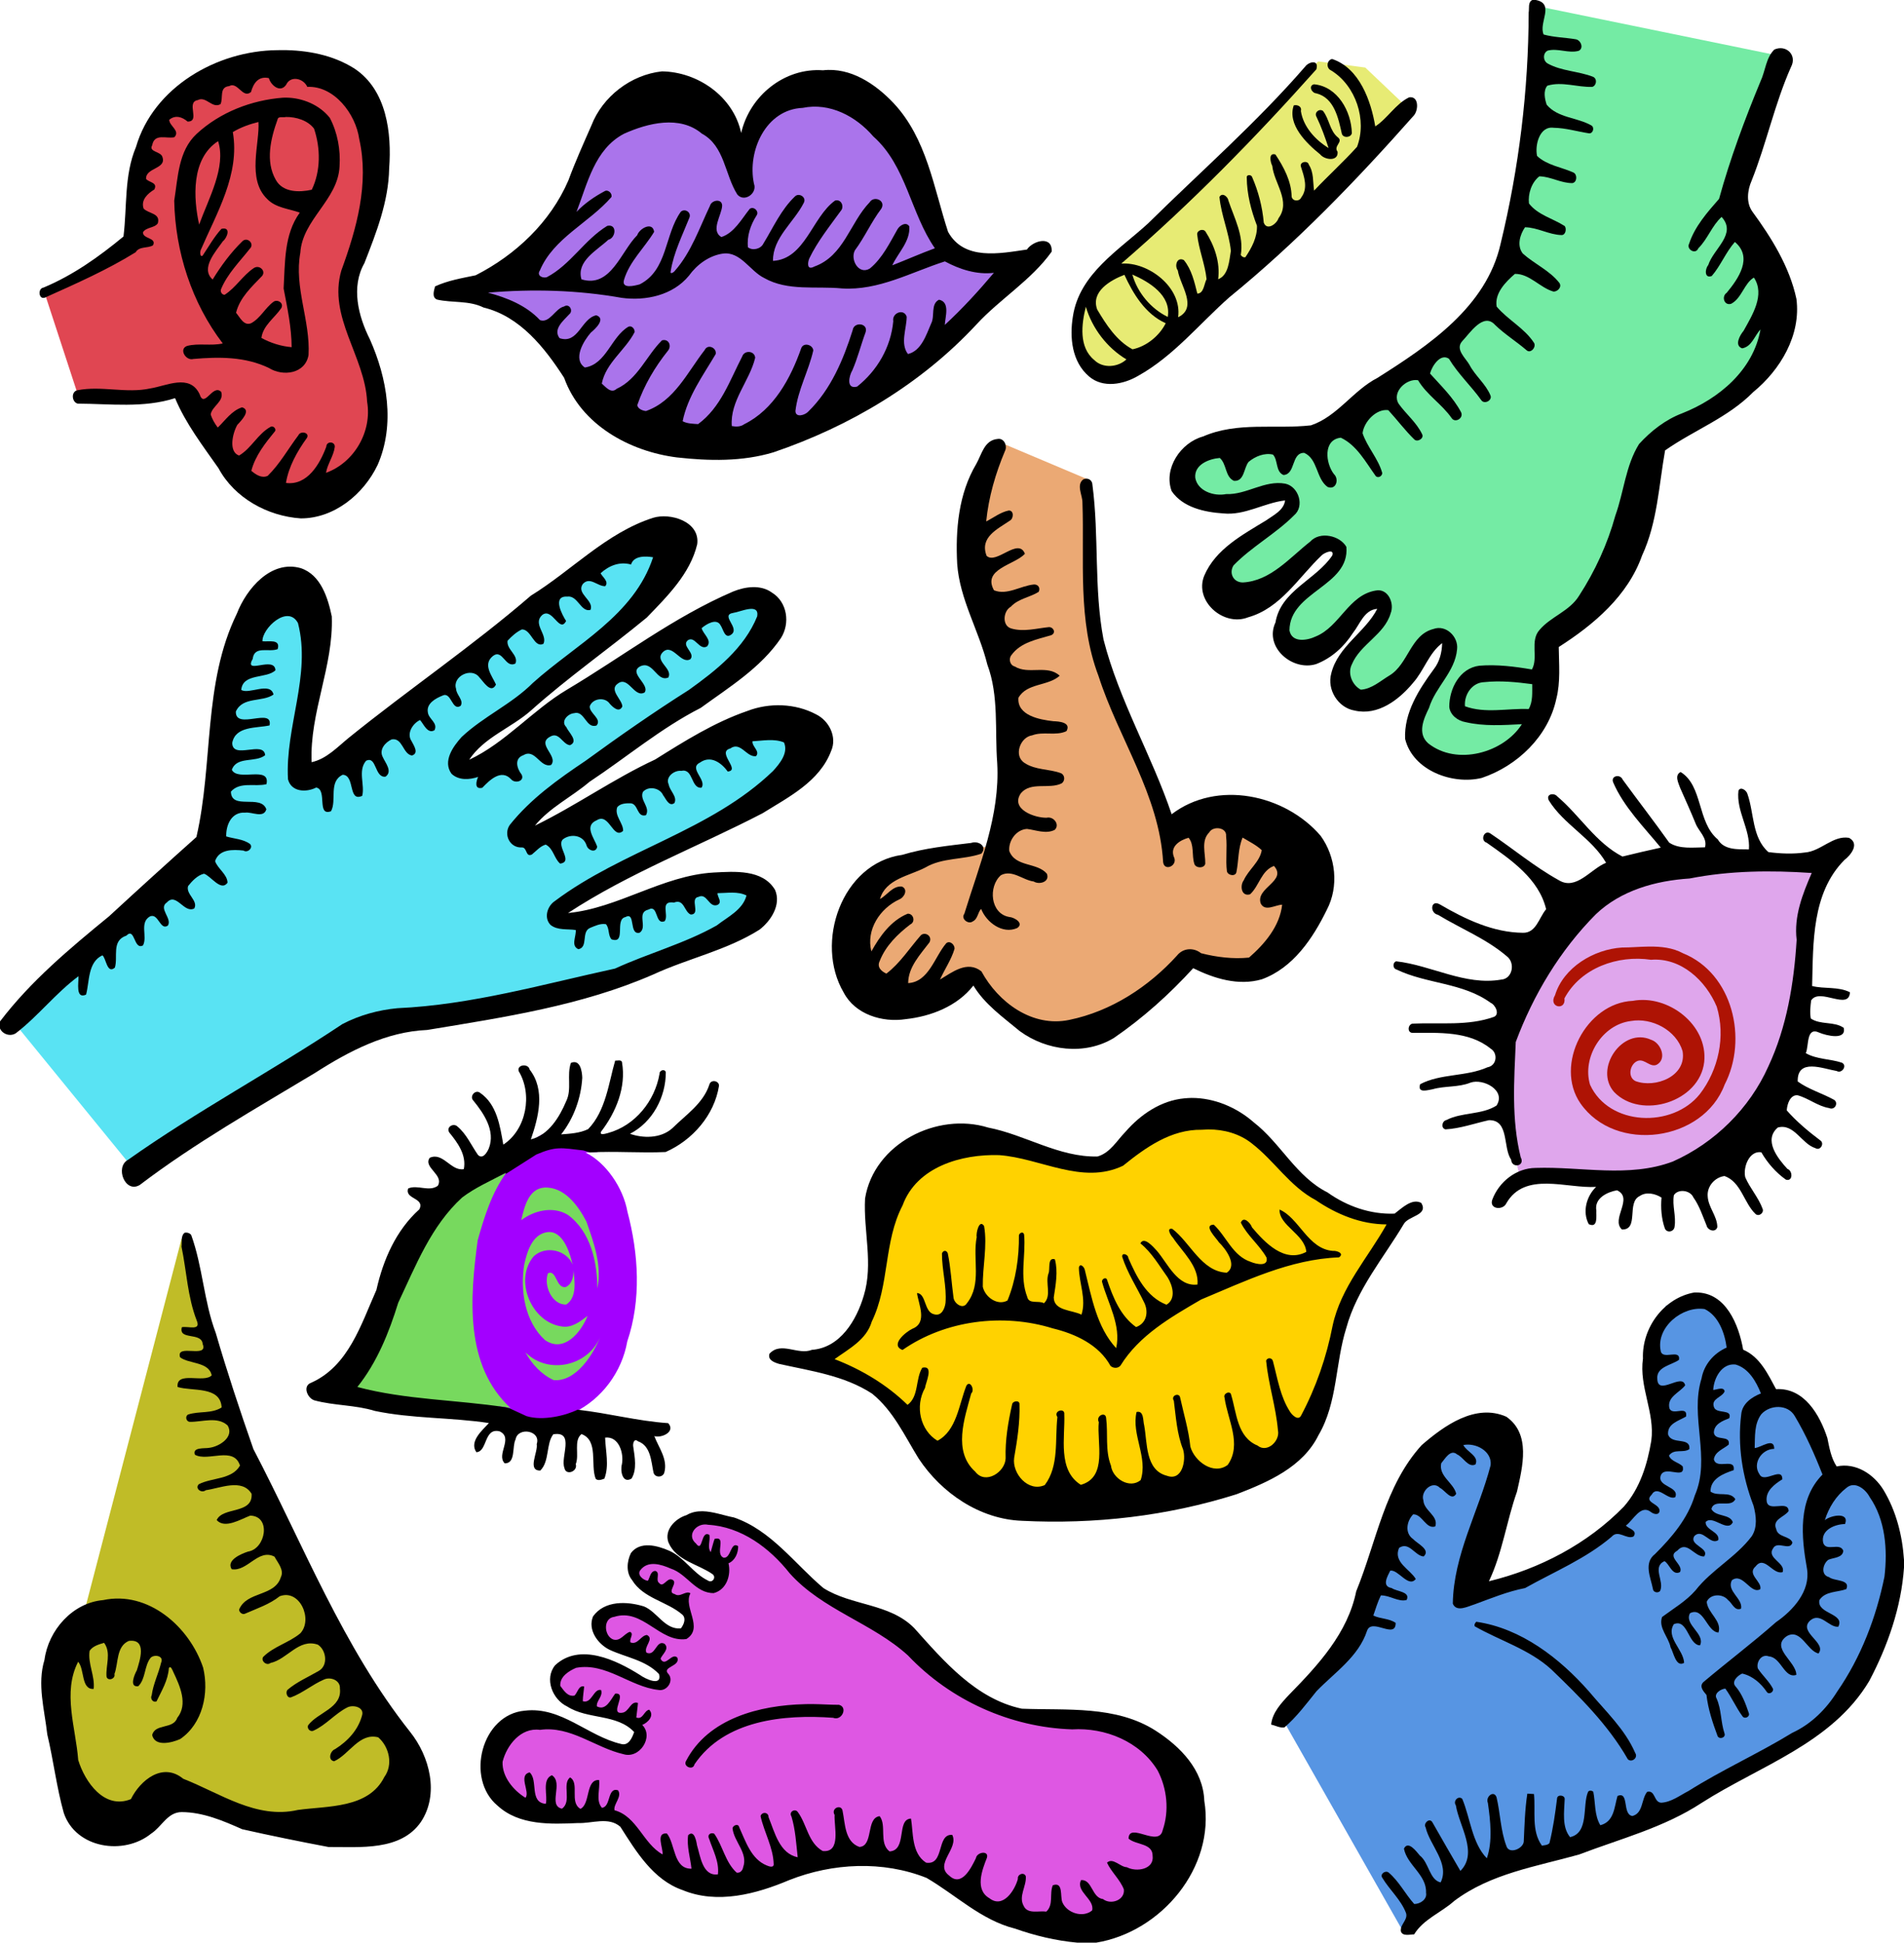 <?xml version="1.0" encoding="UTF-8" standalone="no"?>
<svg
   height="1918pt"
   width="1880pt"
   version="1.1"
   viewBox="0 0 1880 1918"
   id="svg158101"
   sodipodi:docname="AnatomyDoodles-neoncolours.svg"
   inkscape:version="1.2.2 (b0a8486, 2022-12-01)"
   xmlns:inkscape="http://www.inkscape.org/namespaces/inkscape"
   xmlns:sodipodi="http://sodipodi.sourceforge.net/DTD/sodipodi-0.dtd"
   xmlns="http://www.w3.org/2000/svg"
   xmlns:svg="http://www.w3.org/2000/svg"
   xmlns:rdf="http://www.w3.org/1999/02/22-rdf-syntax-ns#"
   xmlns:cc="http://creativecommons.org/ns#"
   xmlns:dc="http://purl.org/dc/elements/1.1/">
  <defs
     id="defs158105" />
  <sodipodi:namedview
     id="namedview158103"
     pagecolor="#ffffff"
     bordercolor="#000000"
     borderopacity="0.25"
     inkscape:showpageshadow="2"
     inkscape:pageopacity="0.0"
     inkscape:pagecheckerboard="0"
     inkscape:deskcolor="#d1d1d1"
     inkscape:document-units="pt"
     showgrid="false"
     inkscape:zoom="0.23"
     inkscape:cx="1058.6957"
     inkscape:cy="1776.087"
     inkscape:window-width="1390"
     inkscape:window-height="1099"
     inkscape:window-x="0"
     inkscape:window-y="25"
     inkscape:window-maximized="0"
     inkscape:current-layer="svg158101" />
  <g
     id="g161493">
    <g
       id="g161377">
      <path
         style="fill:#74eba4;fill-opacity:1;stroke-width:1.417;stroke-linecap:round;stroke-linejoin:round"
         d="m 1517.827,6.063 -18.19,210.192 -28.295,72.759 -78.822,78.822 -99.033,64.674 -109.138,4.042 -24.253,34.358 12.127,12.126 30.316,16.169 66.695,-18.19 8.084,20.211 -46.485,36.379 -28.295,22.232 6.063,32.337 32.337,2.021 60.632,-56.59 h 18.19 l 4.042,12.126 -30.316,32.337 -20.211,20.211 -6.063,30.316 24.253,12.126 48.506,-36.379 18.19,-16.169 10.105,8.084 -28.295,36.379 -18.19,26.274 16.169,28.295 28.295,-8.084 50.527,-58.611 16.169,10.105 -8.084,32.337 -22.232,34.358 -2.021,44.464 56.59,16.169 52.548,-34.358 20.211,-40.421 -4.042,-50.527 74.78,-62.653 30.316,-129.349 66.695,-40.422 50.527,-56.59 6.063,-66.695 -42.443,-90.948 42.443,-135.412 z"
         id="path158971" />
      <path
         d="m 1513,0 h 3.5 c 19.1,3.71 2.4,22.54 7.7,34.09 10.3,2.82 21,2.91 31.5,4.66 5.1,0.64 8.5,8.76 3.1,11.44 -10.1,2.76 -20.4,-2.85 -30.6,-0.23 -5,2.43 -4.8,10.22 0.1,12.82 13.7,7.55 30.3,7.43 44.7,13.06 4.3,1.95 3.5,8.6 -0.8,9.95 -14.8,0.49 -29.9,-5.62 -44.4,-1.17 -4.2,5.05 -2.5,13.09 -0.6,18.81 11.1,13.14 29.9,12.36 44.1,20.41 3.4,1.99 1.7,8.19 -2.3,7.81 -11.6,-1.78 -23.1,-5.32 -34.9,-5.5 -14.2,-1.98 -18.7,17.61 -16.4,27.84 9.7,9.19 24,11.02 35.9,16.34 4,1.91 3.7,9.58 -1,10.46 -11.4,0.1 -21.5,-6.52 -32.7,-6.69 -7.7,6.04 -11.3,17.32 -10.2,26.79 8.7,11.36 23.7,14.81 35.3,22.3 2,2.54 1,9.06 -3.2,8.88 -12.4,-0.31 -23.6,-7.51 -36,-7.7 -5.1,7.36 -8.2,18.3 -2.2,25.95 11.5,10.34 26.5,16.68 36.1,28.99 2.8,3.97 -1.6,8.61 -5.7,8.6 -13.5,-3.79 -23.6,-17.69 -38.2,-17.51 -9.1,7.88 -20.3,19.19 -18,32.33 11.1,13.17 27.5,21.18 37,35.95 2.2,4.28 -3.6,10.71 -7.5,7.1 -10.1,-8.7 -21.5,-15.69 -31.1,-25.01 -11.6,-12.86 -25.1,8.59 -32.4,16.06 -7.3,8.08 3.4,16.71 7.1,23.32 5.7,10.97 16.1,18.82 20.8,30.33 1.9,4.82 -5.8,8.9 -8.9,4.88 -10.1,-14.21 -23.1,-26.14 -32.1,-41.13 -8.5,-5.79 -16.8,7.29 -18.7,14.58 10.8,12.03 22.8,23.47 30.5,37.9 3.3,5.93 -5.7,11.45 -9.2,6.04 -9.6,-13.78 -24.5,-22.81 -33.1,-37.33 -11.4,-2.12 -26.4,11.78 -19.1,23.33 7.3,10.2 17.6,18.39 23.1,29.95 2.2,4.23 -4.8,8.26 -7.8,5.1 -9.2,-8.97 -17,-19.49 -25.6,-28.83 -11.8,-1.67 -24.1,11.41 -25.4,22.78 4.6,13.73 15.5,25.07 19.4,39.2 0.1,3.2 -4.2,5.6 -6.5,2.94 -9.8,-13.57 -18.6,-30.34 -34.4,-37.74 -17.7,1.94 -15.1,25.19 -6.8,35.92 5.4,4.97 2.2,16.19 -6.3,12.66 -11.4,-8.23 -9.5,-27.75 -23.1,-33.63 -13,-0.04 -8.2,21.2 -20.4,21.88 -8,-3.35 -5.2,-14.76 -10.4,-20.15 -8.4,-1.99 -17.6,1.8 -24,7.16 -4.9,5.89 -4.1,19.54 -14.5,18.76 -8.9,-4.01 -7,-16.58 -14,-22.59 -10.7,0.85 -25.4,6.59 -24.2,19.59 2.3,13.2 18.6,18.47 30.4,16.08 20.3,0.81 38,-14.06 58.5,-10.28 13.2,2.79 19.4,22.26 8.6,31.3 -18.2,18.27 -41.7,30.81 -59.7,49.35 -4.8,7.65 -0.2,16.92 9.2,16.88 27.4,-1.46 46.3,-24.54 66.5,-40.32 9.5,-10.61 29.5,-5.95 35.7,5.21 3.4,38.79 -55.9,43.96 -56.2,82.42 2.3,12.59 17.5,10.09 26.1,5.95 23.6,-9.73 32.3,-40.75 58.9,-45.24 12.4,-2.62 18.9,12.65 14.9,22.49 -6.2,21.14 -30,30.4 -38.3,50.39 -4.5,8.93 0.4,20.57 8.9,24.97 10.8,-0.72 19.3,-8.65 28.2,-13.99 18.7,-11.17 20.7,-40.15 43.4,-45.92 12.5,-4.6 24.9,7.69 23.4,20.01 -1.9,22.33 -21.4,37.16 -27.7,57.9 -5.3,10.84 -11.8,25.2 -0.8,34.96 28.2,22.47 74.5,9.43 92.5,-18.91 -18.5,0.94 -37.4,2.25 -55.6,-2.02 -7.6,-1.19 -15.4,-7.06 -16.1,-15.15 0,-17.78 10.2,-38.12 29.7,-40.56 17.3,-1.41 34.8,0.8 51.9,3.71 6.6,-11.56 -2.2,-28.21 7.5,-39.02 11.2,-13.27 29.7,-18.47 39.1,-33.8 15.8,-24.34 28.1,-51.13 35.8,-79.14 8.4,-23.29 10.1,-49.24 23.4,-70.63 11.8,-12.9 26.1,-24.11 42.6,-30.34 36.4,-14.36 70.2,-42.67 77.3,-82.83 -5.9,6.34 -8.6,17.06 -18.1,18.7 -8.1,-2.81 -2.1,-13.15 1.4,-17.29 8.5,-15.39 21.5,-35.59 10.2,-52.57 -9.5,5.47 -12,20.37 -22.4,25.85 -7,2.26 -9.8,-7.25 -4.5,-10.79 11.5,-13.87 26.3,-35.01 8.1,-50.22 -9,10.2 -14,23.42 -22.8,33.59 -7.4,2.84 -6.8,-6.92 -3.5,-10.74 5.2,-16.29 28.6,-30.73 13.2,-47.58 -9.5,8.56 -13.8,21.92 -23,30.99 -2.7,6.7 -12,0.86 -9.1,-4.46 5.6,-17.14 18,-31.07 29.6,-44.36 10.9,-39.58 25.2,-78.07 40.9,-115.97 4.9,-10.35 5.3,-23.32 13.7,-31.47 11.5,-5.11 22.8,5.33 16.4,17.32 -16.1,36.3 -24.2,75.46 -38.9,112.29 -4.1,9.38 -5.5,21.5 0.7,30.28 19,25.98 36.8,54.52 43.6,86.4 4.6,35.69 -15.8,69.93 -42.7,91.94 -24.8,25.24 -58.6,37.61 -87,57.57 -6.2,34.84 -7.6,71.12 -22.7,103.73 -14.1,39.9 -47.7,68.3 -82.3,90.38 0.2,17.05 1.9,34.43 -2.4,51.18 -7.9,37.01 -38.5,66.25 -73.6,78.07 -28.9,7.09 -68.2,-7.4 -75.7,-38.62 -1.1,-25.92 13.6,-48.65 28.3,-68.7 5.8,-7.39 8,-16.53 8.3,-25.77 -13,9.61 -18,27.23 -28.8,39.27 -13.8,16.7 -34.7,32.63 -57.6,27.31 -16.3,-2.69 -27.6,-20.62 -23.1,-36.73 6.5,-26.64 33.6,-40.65 45.4,-63.7 -12.9,0.95 -17.1,15.14 -24,23.77 -8.7,13.59 -21.2,25 -36.4,30.79 -23.2,7.26 -51.6,-16.59 -40.1,-41.14 5.3,-31.51 40,-42.03 56.1,-66.15 2.2,-7.13 -7.7,-2.73 -10.3,-0.26 -23,21.78 -40.5,52.3 -72.9,61.37 -24.2,9.53 -53.5,-16.19 -43.2,-41.21 11.2,-26.19 37.7,-40.23 60.8,-54.34 7.2,-5.16 17.7,-9.96 19,-19.87 -20.9,2.39 -39.7,15.09 -61.2,12.81 -18.5,-1.2 -39.9,-5.92 -50.8,-21.99 -8.3,-22.27 8.9,-47.93 31,-53.96 34,-14.83 71,-7 106.5,-10.99 26,-8.67 41.6,-34.46 65.7,-46.87 50.6,-31.97 107.6,-70.11 121.6,-132.44 18.1,-74.64 27.5,-151.44 27.7,-228.25 0.8,-4.21 -1,-10.11 3.6,-12.39 m -47.4,673.48 c -12.2,0.32 -20.1,12.46 -19.1,23.82 20.1,7.41 42.1,1.87 62.9,2.74 4.3,-7.31 3.4,-16.45 3.5,-24.56 -15.7,-2.09 -31.5,-3.68 -47.3,-2 z"
         id="path158077" />
    </g>
    <g
       id="g161365">
      <path
         style="fill:#e04652;fill-opacity:1;stroke-width:1.417;stroke-linecap:round;stroke-linejoin:round"
         d="m 43.845,288.648 32.884,100.479 102.306,-1.827 54.807,80.383 54.807,27.403 65.768,-23.75 20.096,-62.114 -14.615,-69.422 -18.269,-49.326 25.576,-65.768 -3.654,-118.748 -58.46,-42.018 -96.825,9.134 -58.46,54.807 -14.615,56.633 -3.654,58.46 -56.633,34.711 z"
         id="path160356" />
      <path
         d="m 278.504,49.459 c -1.656,0.002 -3.304,0.026 -4.952,0.07 -59.472,0.56 -122.08,36.47 -139.32,95.704 -11.776,28.056 -8.64,58.728 -12.304,88.272 -24.088,19.936 -49.858,38.272 -78.948,50.424 -6.26,0.84 -4.76,13.352 2.35,9.48 30.11,-13.528 60.438,-26.936 88.584,-44.336 3.704,-6.208 12.072,-3.624 17.208,-6.92 3.824,-7.664 -10.36,-6.12 -9.952,-12.864 3.304,-5.2 11.352,-4.016 14.656,-8.8 2.904,-10.176 -9.192,-9.336 -14.016,-14.56 -2.968,-8.568 4.096,-14.888 10.544,-18.824 3.72,-7.088 -5.288,-6.824 -8.112,-10.448 -0.656,-11.248 20.432,-9.704 16.12,-21.656 -1.512,-5.688 -13.88,-4.808 -10.104,-11.592 2.304,-12.176 14.016,-6.176 21.912,-7.92 6.064,-6.456 -4.976,-11.008 -5.056,-17.208 6.048,-5.144 12.888,-2.768 18.12,1.744 13.056,0.128 -1.984,-19.12 10.024,-21.184 8.28,-4.328 14.272,8.808 22.504,3.952 2.896,-6.44 -1.568,-16.736 8.528,-17.784 8.456,-4.808 13.328,12.808 21.544,5.848 2.384,-8.616 7.304,-16.077 17.672,-13.697 1.944,7.033 11.264,15.009 17.056,6.481 4.368,-9.39 17.2,-6.29 20.864,2.128 26.44,-1.256 47.776,26.544 51.288,51.504 9.968,44.032 -2.624,88.608 -17.68,129.832 -13.336,45.984 23.376,84.824 25.464,129.552 5.04,29.272 -12.624,60.056 -40.608,70.184 1.504,-9.04 7.592,-16.6 8.68,-25.712 0.24,-5.392 -8.168,-5.896 -8.4,-0.056 -6.32,16.928 -18.568,38.496 -39.808,35.76 2.568,-16.024 11.2,-31.432 20.784,-44.6 2.728,-5.256 -6.376,-7.112 -8.432,-2.608 -10.08,13.368 -18.344,28.392 -30.368,40.184 -5.96,2.784 -11.816,-1.288 -16.176,-4.952 3.832,-14.976 13.944,-27.568 23.56,-39.328 1.04,-2.4 -1.936,-5.312 -4.32,-4.248 -12.712,6.816 -19.208,21.448 -31.376,28.496 -10.656,-3.744 -6.384,-22.168 -1.656,-30.368 3.712,-3.92 14.096,-14.48 4.624,-17.256 -10.312,3.336 -16.536,12.864 -23.976,19.976 -2.952,-3.928 -5.616,-8.328 -6.984,-13.048 1.512,-8.304 13.592,-12.888 10.352,-22.224 -8.504,-8.216 -16.632,17.216 -21.352,2.2 -9.768,-20.28 -32.52,-8.096 -48.512,-5.576 -23.688,5.232 -48.216,-2.888 -71.998,1.816 -6.44,1.152 -5.859,11.608 0.211,13.224 31.923,0.128 64.899,4.56 96.152,-5.4 10.344,24.864 27.304,46.952 42.848,69.152 15.8,29.448 48.44,47.32 81.224,49.552 33.096,0.048 62.176,-23.92 75.952,-52.872 17.392,-39.848 9.44,-85.56 -7.768,-124.096 -11.4,-22.736 -18.736,-51.576 -5.32,-75.08 11.736,-30.056 23.84,-60.768 24.424,-93.488 2.624,-34.824 -2.384,-77.376 -34.08,-98.464 -21.112,-13.532 -46.824,-18.394 -71.672,-18.365 z M 282.712,96.4 c -1.08,-0.016 -2.152,0 -3.224,0.048 -31.176,2.368 -62.24,14.376 -85.32,35.72 -18.216,16.912 -18.432,43.192 -22.136,65.96 0.968,50.24 17.28,100.88 47.92,140.952 -11.568,2.672 -23.864,-0.52 -35.272,2.472 -8.432,3.088 -1.128,14.976 6.288,12.856 25.304,-2.2 51.264,-2.368 74.624,8.944 13.832,8.632 35.88,5.72 39.056,-12.824 1.92,-33.928 -14.464,-66.832 -8.104,-101 2.056,-32.848 37.184,-52.176 38.728,-85.224 1.072,-16.384 -1.944,-33.32 -9.6,-47.912 C 315.536,103.568 298.864,96.608 282.712,96.4 Z m -0.408,19.088 c 10.016,-0.136 21.544,3.296 27.784,11.512 6.504,19.328 6.68,41.776 -2.248,60.328 -12.032,2.648 -28.408,2.96 -35.48,-9.68 -10.552,-18.352 -5.048,-40.92 1.696,-59.672 0.584,-3.584 5.624,-1.656 8.248,-2.488 z M 255.2,120.44 c 1.448,20.824 -11.744,56.248 8.512,75.912 8.56,9.048 21.696,9.648 32.28,13.6 -15.68,21.632 -14.44,49.456 -15.944,74.896 3.648,19.12 7.816,38.352 7.92,57.912 -10.336,-0.848 -20.8,-4.136 -29.848,-9.112 1.552,-12.296 13.056,-19.768 19.608,-29.424 2.88,-5.136 -3.84,-9.016 -7.632,-6.312 -8.272,6.056 -12.968,16.272 -22.136,21.208 -7.224,2.992 -10.984,-5.784 -14.88,-10.312 3.64,-14.912 15.4,-25.592 25.592,-36.232 4.296,-4.92 -2.4,-11.488 -7.92,-8.008 -10.92,7.2 -17.792,19.304 -28.896,26.456 -2.8,0.128 -4.624,-3.136 -3.568,-5.6 6.376,-15.336 18.424,-27.112 28.504,-39.984 4.768,-4.768 -2.504,-11.848 -7.336,-7.368 -11.504,11.192 -21.104,24.248 -29.488,37.904 -12.488,-11.008 3.392,-28.04 10.112,-37.8 4.256,-3.288 8.448,-14.536 -1.424,-12.248 -7.32,7.984 -12.536,17.52 -18.568,26.44 -2.488,1.896 -2.656,-3.104 -2.088,-5.048 15.848,-36.928 39.112,-75.128 31.888,-116.912 7.776,-4.688 16.52,-7.816 25.312,-9.968 z m -39.84,18.912 c 8.152,25.6 -9.4,56.64 -18.72,82.376 -5.648,-25.512 -8.24,-64.968 18.72,-82.376 z"
         id="path158079"
         style="stroke-width:0.8" />
    </g>
    <g
       id="g161373">
      <path
         style="fill:#e7eb74;fill-opacity:1;stroke-width:1.417;stroke-linecap:round;stroke-linejoin:round"
         d="m 1301.572,60.632 -200.086,200.086 -30.316,34.358 -8.084,34.358 18.19,40.421 34.358,-4.042 133.391,-113.18 139.454,-147.538 -40.422,-38.4 z"
         id="path159027" />
      <path
         d="m 1315.28,58.23 c -5.28,1.19 -6.16,8.99 -0.96,11.3 24.56,15.046 35.68,49.15 25.6,75.446 -13.52,14.992 -28.56,28.552 -42.4,43.256 -1.28,-8.68 -0.16,-17.84 -5.2,-25.656 -1.04,-4.664 -9.52,-2.672 -7.76,2.048 3.12,9.784 7.28,21.04 0.32,30.272 -1.84,4.272 -8.56,4.064 -9.52,-0.704 -0.24,-15.272 -7.84,-29.376 -16,-41.664 -7.04,-2.16 -5.04,7.592 -3.12,11.248 1.76,17.12 18.64,34.92 6.16,51.704 -1.76,5.52 -11.36,12.704 -14.56,4.392 -1.36,-15.552 -5.28,-30.792 -11.52,-45.112 -0.8,-2.512 -5.68,-2.544 -5.28,0.52 0.16,16.392 4.24,32.344 10.08,47.56 0.4,11.36 -5.2,21.92 -11.44,31.112 -1.84,0.448 -3.6,-0.68 -4.56,-2.192 3.28,-18.832 -6.32,-36.272 -12.16,-53.6 -0.48,-4 -6.24,-8.56 -8.88,-3.68 1.68,18.016 9.44,35.168 11.28,53.192 -1.68,9.68 -2.16,23.92 -12.56,28.072 2.16,-16.72 -3.6,-33.184 -12.48,-47.104 -2.24,-3.256 -8.32,-1.368 -8.24,2.64 1.52,15.016 7.76,29.376 9.28,44.328 -2.48,4.688 -2.64,14.224 -9.12,14.264 -2.88,-11.512 -5.6,-23.728 -13.28,-33.072 -6.72,-3.568 -9.52,5.584 -6,10.192 2.24,14.656 20.08,36.568 0.32,46.24 4.08,-29.824 -29.92,-55.032 -56.16,-52.928 68.64,-59.224 132.4,-124.208 192.64,-191.848 2.88,-10.066 -7.52,-7.546 -11.04,-2.697 -47.92,55.321 -103.12,103.544 -155.12,154.832 -28.88,26.512 -67.84,49.656 -74.24,91.904 -3.36,20.736 -1.04,44.696 15.92,59.152 13.84,11.904 34.08,7.952 48.72,-0.68 34.8,-19.448 60.16,-51.128 89.68,-77.296 66.32,-54 125.84,-115.76 182.4,-179.696 4.56,-5.264 5.04,-19.416 -4.72,-17.864 -13.28,6.368 -21.44,21.016 -33.44,28.68 -4.16,-24.88 -15.44,-57.542 -42.64,-66.562 z m -17.84,24.994 c -5.84,1.424 -2.24,8.776 2.4,8.968 17.52,4.44 21.68,24.408 25.04,39.712 1.2,4.672 9.04,4.088 9.92,-0.4 -0.48,-21.576 -14.08,-46.136 -37.36,-48.28 z m -18,20.608 c -0.72,-0.016 -1.44,0.064 -2,0.248 -6.48,18.76 12.32,37.296 26.08,48.328 4.4,5.608 18.16,7.352 17.2,-2.568 -4.4,-5.696 5.76,-9.68 0.56,-13.984 -8.4,-6.504 -8.64,-18.448 -15.04,-26.432 -4.16,-2.504 -8.64,1.984 -6.4,5.752 4.8,10.016 8.56,20.432 12,30.984 -13.04,-7.96 -24.96,-20.912 -27.36,-36.536 1.04,-3.728 -2.08,-5.712 -5.04,-5.792 z m -161.36,167.224 c 16.72,7.264 38.64,20.624 34.96,41.856 -16.56,-8.072 -30,-23.952 -34.96,-41.856 z m -7.84,0.264 c 8.4,18.272 20.56,38.872 40.8,47.8 -6.24,12.472 -19.04,22.928 -32.8,25.768 -15.76,-8.456 -26,-24.344 -34.88,-39.32 -6.48,-17.76 13.12,-28.928 26.88,-34.248 z m -38.08,31.52 c 6.24,21.304 20.96,40.616 40.08,52.008 -8.48,7.872 -23.2,9.144 -31.76,0.632 -15.44,-12.6 -12.64,-35.416 -8.32,-52.64 z"
         id="path158081"
         style="stroke-width:0.8" />
    </g>
    <g
       id="g161369">
      <path
         style="fill:#aa74eb;fill-opacity:1;stroke-width:1.417;stroke-linecap:round;stroke-linejoin:round"
         d="m 638.66,94.991 -42.443,32.337 -44.464,94.991 -66.695,56.59 -26.274,8.084 54.569,20.211 68.717,78.822 36.379,32.337 97.012,20.211 L 822.577,414.32 939.8,339.541 998.411,266.782 937.779,254.655 879.168,127.328 865.02,107.117 812.472,80.843 l -52.548,20.211 -26.274,42.443 -24.253,-24.253 z"
         id="path158805" />
      <path
         d="m 812.6,69.41 c 27.23,-3.12 51.78,13.47 69.65,32.34 32.83,34.98 39.62,83.48 53.85,127.13 15.82,28.73 51.18,21.38 77.9,17.48 5.8,-8.73 25.4,-14.3 24.4,2.13 -20.1,28.17 -50.77,46.44 -74.16,71.76 -54.48,58.72 -125.12,100.73 -200.64,126.36 -30.85,9.27 -63.5,8.54 -95.19,5.01 -46.73,-5.88 -94.85,-32.25 -111.4,-78.62 -19.12,-29.67 -43.58,-60.7 -79.59,-69.4 -14.32,-7.1 -30.71,-4.39 -45.9,-7.82 -5.36,-2.23 -3.01,-8.8 -1.96,-13 12.63,-5.88 26.57,-8.15 40.09,-10.98 39.51,-20.09 73.74,-52.41 91.54,-93.61 6.76,-18.42 14.86,-36.31 22.74,-54.27 11.07,-28.68 39.13,-50.18 69.68,-53.45 35.69,0.53 70.66,25.07 78.22,60.86 8.33,-36.62 42.63,-64.64 80.77,-61.92 m -20.02,37.1 c -36.38,1.44 -54.91,42.6 -48.15,74.79 3.68,9.56 -9.59,18.92 -16.43,10.71 -12.4,-19.55 -12.42,-47.9 -34.96,-60.05 -21.78,-18.43 -53.43,-10.46 -76.94,0.1 -29.02,15.28 -36.03,49.04 -46.88,77.12 7.91,-8.25 17.49,-14.92 27.63,-20.34 3.47,-2.25 7.96,2.16 6.86,5.71 -22.01,25.49 -57.22,40.43 -70.69,72.58 -3.26,4.96 2.52,7.77 6.82,6.6 23.62,-12.39 37.15,-36.97 59.76,-50.73 9.98,-2.22 8.57,11.95 1.05,13.72 -11.12,10.45 -31.79,21.07 -26.52,39.08 28.95,8.91 38.88,-27.52 55.05,-43.57 2.1,-6.62 15.16,-13.92 16.71,-3.34 -9.55,15.86 -24.32,29.11 -29.76,47.42 -2.67,9.32 10.47,5.78 15.53,4.43 27.75,-14.11 24.36,-49.11 40.56,-71.68 4.14,-3.73 11.05,0.87 8.27,6.35 -6.76,17.08 -15.28,33.9 -18.21,52.15 -1.13,3.81 2.91,1.48 4.08,-0.2 16.26,-18.49 24.22,-42.33 34.68,-64.22 1.55,-5.75 11.98,-7.43 11.99,-0.05 -0.31,9.1 -11.79,24.54 -0.73,30.95 12.68,-4.16 19.95,-17.81 27.93,-27.78 3.86,-3.06 9.81,2.51 6.71,6.61 -5.88,9.29 -9.64,20.22 -8.43,31.29 4.56,3.62 12.62,1.7 15.18,-3.55 9.77,-15.93 17.52,-33.65 31.25,-46.68 3.93,-3.94 11.7,0.74 8.7,6.34 -9.59,19.11 -30.79,34.53 -30.4,57.3 31.73,-1.74 38.62,-43.28 61.24,-59.51 6.17,-1.88 9.44,6.01 5.73,10.1 -11.01,15.22 -22.93,30.03 -31.14,47.05 -1.73,4.04 -2.55,12.08 4.92,7.98 29.34,-10.47 35.13,-43.18 54.71,-63.5 4.21,-6.85 16.3,-1.77 11.53,6.31 -9.88,13.02 -16.43,28.16 -26.17,41.25 -4.74,9.12 3.84,24.54 14.86,17.84 12.35,-10.18 19.48,-25.12 27.28,-38.78 2.2,-3.77 8.51,-7.79 11.62,-2.81 1.1,14.89 -11.02,25.89 -16.81,38.46 14.06,-5.48 27.94,-11.65 42.08,-16.85 -24.07,-34.57 -28.07,-81.37 -60.8,-110.4 -17.08,-19.87 -42.87,-33.68 -69.71,-28.2 m -78.89,143.88 c -13.6,2.01 -25.57,10.82 -33.46,21.84 -15.88,19.31 -42.47,25.02 -66.23,21.86 -43.65,-7.73 -88.06,-8.94 -132.21,-5.15 18.7,4.99 37.75,12.54 51.4,27.13 9.6,3.4 15.02,-11.51 23.66,-13.44 5.4,-3.54 9.38,4.29 5.35,7.52 -5.72,6.31 -16.49,14.77 -9.69,23.74 18.69,6.19 21.32,-19.53 36.25,-22.6 9.92,3.34 -1.11,13.63 -5.4,17.11 -7.03,8.05 -18.23,26.28 -5.89,34.46 21.33,-3.27 25.93,-30.43 43.09,-40.33 3.29,-1.36 6.24,2.2 6.08,5.32 -9.2,17.93 -28.4,30.32 -32.45,50.86 3.96,3.45 9.25,10.22 14.64,5.21 20.98,-9.64 29.27,-32.48 44.77,-47.88 6.69,-1.93 9.89,5.52 5.88,10.27 -12.89,16.12 -23.54,34.13 -30.24,53.68 0.46,3.64 5.26,5.56 8.61,5.82 28.07,-9.79 40.85,-38.25 57.87,-60.11 3.09,-6.69 12.27,-2.1 10.93,3.91 -12.43,21.02 -27.71,41.88 -32.62,66.29 4.62,2.46 10.16,2.47 15.28,2.82 22.41,-16.45 31.26,-43.11 43.55,-66.81 2.18,-6.44 12.31,-5.68 12.8,1.34 -5.59,23.18 -24.99,42.52 -23.11,67.4 4.11,0.8 8.79,0.8 12.29,-1.82 29.18,-14.43 45.74,-45.18 56.16,-74.72 2,-6.48 11.62,-3.92 12.01,1.94 -4.61,20.25 -15.21,38.9 -17.61,59.69 0.08,7.18 9.78,4.06 12.84,0.46 22.13,-21.67 34.57,-51.26 43.67,-80.23 1.3,-8.86 16.2,-6.89 12.59,2.54 -4.54,12.27 -7.66,25.08 -12.91,37.09 -3.29,5.44 -6.36,19.06 4.72,16.1 20,-15.92 33.27,-38.89 35.69,-64.5 -1.51,-8.3 10.5,-12.93 13.25,-4.52 -0.07,11.89 -6.63,26.54 1.24,36.87 13.11,-3.06 18.02,-18.77 22.92,-30.14 3.89,-7.35 -0.78,-19.16 7.74,-23.49 11.23,2.32 6.12,16.76 5.72,24.88 17.26,-15.91 33.36,-33.48 48.46,-51.43 -16.9,2.07 -33.89,-3.47 -48.37,-11.29 -33.34,10.67 -65.35,28.98 -101.62,26.7 -25.42,-2.52 -53.57,2.95 -76.82,-10.31 -14.05,-6.84 -23.37,-26.49 -40.83,-24.08 z"
         id="path158083" />
    </g>
    <g
       id="g161386">
      <path
         style="fill:#eba974;fill-opacity:1;stroke-width:1.417;stroke-linecap:round;stroke-linejoin:round"
         d="m 982.242,434.531 -22.232,82.864 10.105,76.801 30.316,119.243 -6.063,103.075 -12.126,18.19 -40.421,6.063 -68.717,16.169 -32.337,52.548 12.126,60.632 40.422,30.316 66.695,-38.4 26.274,30.316 54.569,28.295 56.59,-12.126 78.822,-62.653 56.59,12.126 36.379,-22.232 22.232,-76.801 -56.59,-66.695 -58.611,12.126 -24.253,6.063 -34.358,-80.843 -34.358,-88.927 -10.105,-76.801 v -90.948 z"
         id="path158915" />
      <path
         d="m 986.08,433.28 c -0.4,0.008 -0.8,0.048 -1.2,0.128 -13.04,1.24 -15.52,15.152 -20.88,24.592 -17.6,29.552 -20.64,65.032 -18.88,98.72 2.48,35.152 21.44,65.712 29.76,99.376 11.6,31.136 7.28,64.88 9.76,97.336 2.96,51.848 -17.6,100.408 -32.48,148.808 -3.76,4.8 4,10.88 8.4,7.44 4.96,-2.24 5.04,-9.6 8.24,-12.24 5.2,13.28 21.12,25.12 35.44,18.88 7.36,-4.72 -2.72,-10.64 -7.6,-10.96 -18.96,-3.12 -21.04,-30.24 -8.32,-41.28 11.12,-5.84 21.6,4.88 32.4,6.24 5.36,3.44 16.16,0.48 12.96,-7.68 -9.68,-11.44 -30.96,-6.32 -37.12,-22.4 -1.04,-10.08 6.8,-21.2 17.44,-21.84 8.88,1.12 18.8,5.28 27.36,0.96 5.52,-5.04 -1.04,-13.68 -7.92,-12 -11.92,0.24 -36.16,-8.512 -25.44,-24.16 9.84,-11.832 27.92,-3.632 40.32,-9.8 3.52,-2.488 3.28,-8.216 -0.8,-10.032 -11.6,-4.32 -25.2,-2.96 -35.76,-10.024 -11.36,-6.984 -4.4,-25.752 7.44,-27.352 10.88,-4.168 23.52,0.896 33.84,-4.16 4.88,-8.824 -7.68,-9.576 -13.04,-9.776 -13.44,-1.496 -35.92,-5.64 -34.4,-23.16 8.48,-14.8 29.04,-11.232 40.72,-21.728 -12,-11.336 -30.88,-0.76 -44.4,-9.16 -4.8,-1.232 -6.24,-7.576 -3.28,-11.176 9.12,-12.752 25.44,-15.52 39.36,-19.72 4.88,-2.096 2.48,-7.872 -2.16,-7.96 -12.24,1.208 -25.04,4.952 -37.28,1.368 -9.44,-2.632 -8.08,-17.344 -0.48,-21.512 7.44,-8.04 18.64,-9.088 27.52,-14.688 1.92,-4.056 -0.72,-7.44 -4.64,-7.272 -13.2,1.224 -26.56,11.04 -39.52,5.744 -11.76,-21.16 20.4,-24.984 30.56,-36.032 -6.56,-16.712 -28.32,11.104 -37.84,2.008 -7.04,-18.384 10.64,-26.304 22.88,-34.672 3.92,-1.984 4.32,-10.28 -1.04,-10.064 -8.16,1.688 -14.96,7.072 -22.24,10.808 2.4,-24.04 9.2,-47.448 18.56,-69.616 2.48,-4.944 -0.64,-12.096 -6.24,-11.944 z m 86.88,39.312 c -1.04,-0.04 -2.16,0.176 -3.28,0.696 -7.28,5.424 -0.72,15.68 -0.88,22.952 2,57.112 -4.96,116.408 15.84,171.104 19.84,61.896 60,117.464 63.84,183.936 1.28,9.6 15.04,3.28 10.56,-5.36 -4,-10.56 6.48,-16.56 14.56,-18.8 5.76,6.8 3.04,17.36 5.6,25.44 0.96,4.8 10,5.12 10.88,0.16 0.24,-10.08 -4.4,-22.72 3.92,-30.88 3.52,-6.64 17.6,-5.2 16.64,3.76 1.28,11.44 -0.64,23.12 0.8,34.56 0.8,4.24 8.72,5.68 9.44,0.64 2.24,-11.2 1.52,-23.2 6.08,-33.84 6.4,3.92 13.44,7.28 18.88,12.4 -1.84,11.6 -13.12,19.28 -17.76,29.76 -4,5.2 -2.48,16.4 6.24,13.84 9.04,-8.16 10.96,-23.36 23.6,-28 13.36,14.88 -18.32,21.52 -13.12,36.96 4.16,8.56 14.32,1.52 21.2,1.28 -2.32,21.2 -17.28,38.8 -32.72,52.24 -15.68,1.6 -32.16,-0.4 -47.36,-4.32 -7.36,-5.84 -17.68,-5.2 -23.68,2.24 -28.08,30.96 -65.12,55.12 -106.4,63.6 -36.56,7.68 -70.16,-17.28 -86.8,-47.92 -13.92,-11.04 -28.72,0.8 -40.88,8.08 4.56,-10.16 11.12,-19.52 14.32,-30.24 0.48,-4 -4.56,-8.72 -8.16,-5.6 -11.52,13.36 -17.2,38.24 -37.6,39.36 0.08,-15.92 12,-28.24 21.04,-40.24 3.12,-5.92 -3.92,-10.8 -8.4,-7.12 -11.2,12.72 -20.56,27.68 -34.16,38 -4.96,-2.32 -9.6,-6.4 -6.56,-12.48 5.76,-14.88 17.68,-26.56 30.16,-36.08 5.6,-2.64 3.04,-11.04 -2.64,-10.56 -16.56,6.88 -27.36,22.08 -35.76,37.2 -5.44,-21.44 8.48,-42.48 27.52,-51.36 5.04,-1.92 9.04,-10 2.56,-12.72 -8.96,-0.8 -14.56,8.48 -21.6,12.4 5.52,-19.84 28.88,-22.88 44.72,-31.12 16.8,-10 37.44,-7.52 55.28,-13.68 6.4,-6.96 -2.4,-13.2 -10,-10.64 -22.8,2.8 -45.92,5.04 -67.92,11.76 -60,8.24 -86.8,86.88 -57.92,135.92 11.28,21.68 38.24,29.84 61.12,26.32 25.12,-2.72 51.12,-12.8 66.96,-33.2 11.12,18.56 29.44,31.36 45.84,45.04 26.48,19.36 64.16,24.16 92.88,6.72 28.72,-19.68 54.88,-43.2 78.32,-68.88 20.72,10.24 44.72,17.68 67.76,10.96 30.88,-11.2 50.4,-40.4 64.24,-68.72 12,-23.04 8.88,-52.24 -6.24,-73.04 -35.2,-40.888 -102.32,-55.36 -147.04,-21.2 -19.44,-57.704 -52,-112.504 -67.28,-172.544 C 1080,581 1085.36,529.2 1078.64,478.544 c -0.08,-3.416 -2.64,-5.84 -5.68,-5.952 z"
         id="path158085"
         style="stroke-width:0.8" />
    </g>
    <g
       id="g161390">
      <path
         style="fill:#59e3f3;fill-opacity:1;stroke-width:1.417;stroke-linecap:round;stroke-linejoin:round"
         d="M 8.084,1002.453 181.897,862.999 l 28.295,-28.295 14.148,-141.475 26.274,-101.054 36.379,-20.211 24.253,32.337 -12.126,129.349 -2.021,32.337 20.211,-8.084 127.328,-88.927 167.749,-129.349 42.443,-12.126 6.063,32.337 -103.075,105.096 -101.054,72.759 -2.021,22.232 28.295,-6.063 121.264,-90.948 97.012,-56.59 50.527,-16.169 6.063,20.211 -32.337,48.506 -143.496,97.012 -66.695,60.632 v 8.084 l 18.19,-2.021 115.201,-66.695 109.138,-48.506 34.358,16.169 -6.063,38.4 -135.412,84.885 -88.927,38.4 -12.126,22.232 h 16.169 l 129.349,-36.379 50.527,2.021 -8.084,22.232 -60.632,46.485 -105.096,36.379 -210.192,34.358 -228.381,143.496 z"
         id="path158278" />
      <path
         d="m 644.57,511.32 c 17.45,-5.48 46.83,3.7 43.85,26 -6.97,29.24 -29.56,51.41 -49.74,72.36 -37.83,31.23 -78.2,59.4 -114.82,92.19 -19.41,16.99 -46.05,26.18 -60.58,48.24 35.84,-16.78 62.49,-48.92 96.61,-69.22 54.55,-32.43 105.45,-71.78 164.04,-96.89 11.89,-4.85 27.19,-6.95 38.15,1 15.37,9.34 18.31,30.47 8.96,45.05 -19.96,29.39 -50.96,48.35 -79.15,68.86 -39.34,20.05 -73.22,48.77 -109.91,73.06 -17.51,14.91 -39.07,25.17 -53.79,43.19 40.55,-19.73 77.66,-46.23 118.68,-65.27 29.05,-18.17 58.48,-36.71 91.07,-47.93 21.63,-8.34 47.27,-7.63 67.81,3.31 12.98,6.33 21.03,22.54 14.87,36.27 -11.41,30.15 -41.93,45.39 -67.67,61.4 -63.83,33.15 -131.68,58.89 -192.07,98.5 49.43,-4.71 93.19,-37.04 143.74,-39.97 20.45,-1.03 48.56,-3.48 60.74,17.28 6.15,14.6 -4.15,30.47 -15.47,39.16 -32.43,20.41 -70.29,28.27 -104.79,44.18 -70.67,30.89 -147.71,42.31 -223.26,54.81 -40.54,1.7 -77.21,20.9 -110.6,42.3 -58.76,35.4 -118.71,69.3 -173.32,110.8 -14.52,8.5 -24.5,-17.8 -11.64,-24.8 68.28,-48.3 142.29,-87.8 211.8,-134.1 16.84,-8.8 35.51,-13.91 54.36,-15.68 73.09,-3.3 143.75,-23.66 214.82,-39.12 33.07,-15.17 68.69,-24.66 100.44,-42.58 10.76,-8.43 25.66,-15.3 29.4,-29.57 -8.64,-4.4 -19.24,-2.39 -28.67,-2.3 -0.07,3.93 5.24,9.1 -0.09,11.63 -8.48,3.07 -10.15,-12.18 -18.61,-7.99 -9.2,1.44 2.61,17.31 -7.66,17.45 -6.57,-2.53 -6.36,-15.89 -16.57,-11.83 -14.49,-2.09 -4.77,12.1 -9.15,18.33 -9.93,4.39 -6.02,-16.94 -16.06,-11.4 -12.32,2.87 -0.46,17.38 -8.72,22.85 -10.88,2.61 -3.63,-21.15 -14.01,-15.45 -10.99,2.25 1.14,27 -13.72,22 -3.65,-3.87 -1.86,-10.87 -5.54,-14.99 -5.43,-0.96 -10.93,1.76 -15.88,3.79 -8.64,3.9 -1.43,19.07 -11.29,20.92 -7.82,-3.24 -1.95,-12.88 -2.66,-18.94 -8.19,-1.24 -17.92,0.56 -24.84,-5.01 -6.85,-6.92 -3.26,-18.58 4.16,-23.53 67.27,-50.48 154.01,-69.28 215.45,-128.41 6.57,-7.18 15.48,-17.94 10.85,-28.26 -9.74,-4 -20.87,-1.65 -31.06,-1.13 -0.66,5.26 7.78,9.8 3.47,14.7 -9.42,1.36 -15.24,-14.94 -25.44,-7.58 -13.86,3.63 10.69,21.52 -2.48,22.75 -6.29,-8.62 -16.88,-16.42 -27.47,-8.8 -11.55,5.55 7.17,17.17 1.51,24.78 -10.56,0.96 -7.89,-19.3 -19.77,-16.65 -7.05,-0.89 -16.18,6.04 -12.56,13.53 0.97,6.08 8.85,12.11 5.59,18.31 -5.39,3.97 -8.48,-4.57 -11.08,-7.73 -3.19,-7.57 -14.85,-9.48 -20.03,-3.23 -3.42,8.03 7.64,15 3.05,22.89 -9.24,2.48 -7.31,-11.22 -15.21,-11.76 -4.45,-0.04 -10.01,0.1 -13.13,3.83 -3.09,8.4 6.16,15.89 5.77,23.44 -10.03,9.06 -13.58,-18.36 -25.98,-10.53 -12.97,5.49 -2.48,17.57 0.42,26.09 -1.15,6.6 -9.03,3.79 -10.49,-1.13 -3.08,-10.39 -15.73,-12.06 -23.46,-6.04 -6.61,6.98 10.71,21.99 -2.61,23.91 -5.92,-4.74 -6.64,-14.99 -14.29,-18.78 -5.58,1.62 -9.31,6.31 -13.68,9.8 -6.42,2.98 -4.38,-7.17 -9.92,-6.99 -11.94,0.64 -18.33,-12.95 -11.87,-22.23 20.51,-25.74 47.65,-45.1 74.79,-63.3 33.34,-24.28 67.19,-47.89 102.04,-69.96 26.94,-19.32 54.69,-41.08 67.47,-72.7 2.32,-13.65 -16.63,-4.31 -23.53,-3.42 -13.78,2.22 7.36,15.1 -2.34,21.63 -6.14,4.31 -7.64,-5.46 -10.25,-9.23 -3.9,-7.7 -14.51,-1.03 -18.77,2.73 1.58,6.07 10.65,11.89 5.36,18.03 -7.67,4.32 -11.92,-10.82 -18.91,-6.12 -6.84,5.53 7.56,12.48 2.53,18.67 -9.59,5.67 -17.63,-16.11 -27.16,-7.03 -9.08,9.04 10.05,16.01 5.3,25.17 -11.52,4.86 -14.91,-17.1 -27.74,-11.05 -12.14,6.48 9.65,17.64 4.38,25.77 -10.27,5.93 -15.99,-16.81 -26.54,-8.71 -9.09,6.19 4.54,15.92 4.48,22.61 -3.18,6.59 -9.33,0.69 -12.36,-2.7 -4.79,-7.08 -17.02,-5.4 -19.82,2.51 -0.38,7.05 12.22,12.24 6.79,18.91 -10.65,3.62 -11.66,-15.28 -22.38,-12.1 -5.97,0.48 -13.36,7.99 -7.63,13.58 2.28,5.31 12.66,14.17 3.68,18.01 -7.36,-0.86 -10.62,-13.48 -19.3,-8.58 -14.51,7.4 8.17,18.99 0.71,28.09 -10.82,3.23 -15.73,-16.58 -27.31,-9.7 -9.4,3.25 -6.54,13.16 -1.73,19.3 3.03,6.59 -6.7,9.03 -10.48,4.49 -9.81,-10.58 -21.47,1.15 -28.4,8.4 -8.08,2.02 -6.14,-6.34 -4.14,-10.7 -8.61,2.9 -19.19,3.59 -26.29,-3.11 -8.92,-12.34 1.54,-26.9 9.92,-36.22 21.54,-20.35 49.48,-32.45 70.47,-53.52 42.43,-38.11 99.81,-66.36 118.66,-124.02 -7.41,-1.25 -19.09,-1.66 -21.76,7.16 -11.26,-3.16 -21.75,1.06 -30.09,8.63 1.88,3.78 8.53,8.29 4.58,12.78 -7.7,0.25 -15.12,-9.9 -22.17,-2.13 -6.69,9.73 11.37,16.02 7.66,25.5 -9.63,2.7 -12.5,-14.6 -23,-13.1 -15.11,-0.87 -5.12,18 -1.12,24.07 -6.53,12.66 -13.44,-13.76 -23.58,-5.92 -9.83,8.85 5.49,19.27 1.21,28.47 -9.44,4.54 -11.83,-14.3 -21.26,-14.23 -5.48,2.57 -10.09,6.79 -14.17,11.18 -1.32,8.65 11.03,14.13 7.81,22.45 -10.02,5.37 -12.46,-14.66 -22.16,-7.46 -10.66,8.48 -0.92,19.6 2.91,28.3 -4.97,9.81 -12.48,-3.14 -16.5,-7.21 -7.72,-10.38 -27.04,-0.71 -22.86,11.57 0.14,5.77 7.81,11.06 4.47,16.63 -8.69,5.66 -9.03,-14.41 -17.9,-10.1 -6.79,2.68 -16.22,7.86 -14.46,16.67 0.8,6.54 10.18,10.24 6.5,17.56 -6.96,3.93 -10.74,-6.35 -14.24,-10.12 -7.15,3.29 -13.54,13.24 -8.42,20.74 2.07,4.17 7.71,12.01 0.42,14.3 -9.07,-1.35 -9.05,-17.89 -20.05,-15.9 -6.37,2.96 -12.63,10.14 -8.72,17.5 2.42,5.55 10.02,14.17 2.66,19.3 -10.93,1.3 -8.62,-21 -19.19,-15.68 -8.35,9.78 -0.98,23.99 -3.82,34.62 -14.2,6.46 -6.78,-20.44 -19.25,-20.83 -14.25,6.8 -5.63,25.24 -11.52,36 -14.48,5.36 -3.35,-21.39 -14.65,-23.38 -9.74,4.98 -24.55,4.55 -27.84,-8.14 -2.96,-51.59 23.14,-102.76 9.85,-154.27 -10.1,-18.75 -35.51,5.32 -35.07,17.97 5.78,0.78 18.18,-2.68 15.02,7.78 -8.88,3.43 -23.03,-3.85 -24.66,9.71 -9.42,16.29 21.69,-3.56 22.48,11.14 -8.69,8.62 -32.32,2.65 -33.77,19.4 7.47,4.85 28.73,-8.53 31.87,4.59 -11.08,7.8 -30.41,1.76 -37.21,16.77 -0.65,18.83 37.04,-4.6 33.27,13.7 -12.73,2.88 -33.59,0.36 -36.83,17.22 0.08,17.03 31.11,-2.67 32.52,12.18 -9.6,7.72 -28.11,0.71 -32.92,14.46 6.08,11.91 38.25,-4.59 34.22,14.15 -11.55,2.89 -26.1,-2.86 -35.12,7.35 0.26,18.65 29.59,2.26 34.97,17.44 -2.58,9.23 -14.36,2.35 -20.8,3.32 -13.48,-0.93 -19.12,11.96 -18.82,23.49 7.78,2.43 16.64,2.46 23.43,7.41 3.63,3.55 -2.18,9.27 -6.37,6.54 -10.29,-1.1 -24,-1.6 -28.05,10.41 2.53,7.53 12.09,12.98 12.3,21.37 -6.61,9 -16.37,-6.72 -23.23,-8.92 -6.27,1.41 -11.66,7.08 -15.72,12.19 -2.47,8.02 10.2,14.36 6.15,22.08 -10.05,5.39 -17.74,-16.17 -27.05,-5.95 -8.87,5.91 5.47,15.8 0.95,22.88 -7.7,5.39 -9.31,-12.81 -17.75,-9.01 -10.54,6.08 -2.19,19.94 -6.81,28.58 -9.28,5.08 -7.75,-18.41 -16.42,-9.65 -15,5.01 -8.07,20.84 -11.36,31.6 -7.94,6.9 -8.67,-9.91 -12.37,-12.13 -14.52,6.84 -12.6,26.02 -16.08,38.79 -10.69,4.83 -7.22,-12.12 -7.48,-18.16 -22.41,16.59 -39.63,39.15 -61.68,56.15 -5.37,3.7 -13.2,1.3 -15.82,-4.6 v -6.9 c 30.24,-39.82 69.13,-72.26 107.68,-103.81 28.54,-26.32 57.3,-52.45 86.26,-78.27 16.82,-72.75 6.37,-151.9 39.93,-220.55 9.5,-24.64 33.71,-53.3 63.07,-44.94 19.77,6.56 26.8,29.2 30.66,47.64 1.9,49.11 -22,94.82 -19.9,143.94 14.7,-3.19 25.45,-14.94 36.71,-24.1 59.12,-47.8 122.14,-90.57 179.74,-140.27 40.45,-24.96 74.34,-61.88 120.42,-76.82 z"
         id="path158087" />
    </g>
    <g
       id="g161399">
      <path
         style="fill:#ffd200;fill-opacity:1;stroke-width:1.417;stroke-linecap:round;stroke-linejoin:round"
         d="m 1165.554,1096.654 -43.062,22.967 -28.708,31.579 -31.579,-5.742 -129.187,-14.354 -45.933,22.967 -11.483,40.191 -11.483,80.383 -14.354,37.321 -45.933,28.708 48.804,20.096 20.096,17.225 66.029,83.254 157.895,25.837 175.12,-40.191 34.45,-54.546 14.354,-83.254 28.708,-57.416 43.062,-54.546 -40.191,8.613 -66.029,-34.45 -60.287,-63.158 -63.158,-14.354 h 5.742"
         id="path159538" />
      <path
         d="m 1176.56,1084 c -2.32,0.08 -4.64,0.16 -6.96,0.4 -23.12,2.08 -43.36,15.84 -58.24,32.96 -8.56,8.72 -15.2,20.96 -27.76,24.48 -38.24,0.8 -71.2,-21.44 -107.84,-28.56 -50.64,-15.68 -112.88,16 -121.6,70 -1.76,31.84 8.32,64.32 -1.2,95.68 -7.12,24.32 -23.28,51.76 -51.28,53.76 -13.88,5.6 -30.424,-8.72 -41.904,3.84 -2.064,6.24 4.936,8.72 9.632,10.08 31.232,6.96 64.272,11.44 91.632,29.28 20.96,16.88 32.16,41.68 46,64.08 22.56,34.16 60.4,60 102.16,61.52 71.52,3.6 143.68,-4.64 212,-26.32 30.96,-11.92 65.2,-26.72 80.72,-58.32 18.88,-32.16 16.4,-70.88 27.36,-105.6 10.48,-38.56 36.96,-69.36 56.96,-103.04 4.8,-7.92 24.4,-8.4 17.12,-20.56 -9.2,-4.96 -19.28,5.28 -26.32,10.56 -23.6,0.96 -47.04,-7.2 -66.32,-20.96 -30.88,-15.52 -46.16,-48.56 -72.8,-69.2 -16.72,-14.72 -38.96,-24.16 -61.36,-24.08 z m 16.56,31.12 c 15.28,-0.08 30.88,4.16 42.96,13.84 22.32,17.2 37.6,42.48 63.04,55.92 20.8,14.16 44.64,23.92 70,24 -18.4,32.96 -45.12,61.92 -53.28,99.92 -6,30.96 -16.4,61.04 -31.2,88.88 -2.88,5.36 -8.72,-0.56 -10.72,-3.6 -9.76,-14.88 -12.48,-33.04 -16.96,-49.92 -0.64,-3.68 -5.52,-4.32 -6.8,-0.72 2.24,23.2 9.68,45.44 11.68,68.72 2.32,10.4 -10.64,22.8 -20.08,15.12 -20.24,-8.4 -20.64,-32 -26.08,-49.92 -0.64,-4.96 -8.32,-1.6 -6.56,2.56 2.88,21.6 17.52,46 3.12,66.4 -13.92,10.56 -32.88,-3.52 -36.88,-18 -1.68,-16.4 -6.56,-32.32 -10.08,-48.4 -0.8,-5.36 -9.6,-2.16 -6.24,3.12 2.08,16.16 3.04,32.72 9.12,48 3.2,10.4 -0.64,31.68 -16,26 -21.44,-5.44 -19.2,-32.56 -22.4,-49.76 -1.28,-4.32 -0.08,-14.96 -7.52,-13.2 -5.28,22.4 11.52,44.88 4.08,67.2 -10.72,9.12 -27.84,-1.36 -29.36,-14.24 -5.92,-15.12 -2.72,-31.52 -4.8,-47.2 -0.64,-6.48 -10.48,-1.92 -7.2,4.24 -2.16,20.08 9.04,54.48 -17.76,61.92 -23.12,-14.48 -15.44,-46.88 -16.32,-69.68 0.72,-6.72 -11.12,-3.52 -6.8,2.8 -2.56,22.16 1.84,48.24 -12.48,67.12 -16.24,7.36 -32.4,-11.36 -30.24,-26.8 3.04,-17.44 5.84,-35.2 5.28,-52.88 0.32,-4.4 -6.64,-3.6 -7.28,0 -3.92,17.44 -6.96,35.28 -6.4,53.2 -0.32,13.68 -20,26.48 -30,13.28 -22.32,-20.08 -10.64,-52.48 -4,-77.2 3.92,-3.52 -1.2,-13.84 -4.8,-7.6 -7.36,18.64 -9.6,44.32 -28.48,54.24 -17.04,-10.16 -22.48,-34.16 -12.32,-52.16 0.56,-5.12 9.28,-22.72 -2.72,-19.92 -6.88,11.2 -3.2,28.48 -14.56,36.64 -20.4,-19.92 -45.44,-34.88 -72,-45.12 14.08,-10.24 31.44,-19.04 36.72,-37.12 17.68,-36.24 11.6,-78.72 30.4,-114.64 14,-38.32 58.4,-50.8 95.28,-49.68 40.88,2.88 82.08,29.76 122.4,10.48 22.4,-18.08 47.44,-36 77.68,-35.52 2.16,-0.16 4.32,-0.24 6.56,-0.32 z m 70.32,79.12 c -0.64,15.76 24.96,24.32 26.4,41.76 -21.52,11.44 -40.88,-9.12 -53.6,-24.16 -1.28,-4 -8.32,-11.84 -11.04,-4.72 6.32,12.88 18.32,22 25.36,34.48 2.16,9.36 -10.32,6.48 -15.44,4.32 -17.92,-5.84 -24,-24.96 -36.64,-36.8 -11.04,0.24 2.72,13.52 5.04,17.36 6.88,6.72 18.72,22.88 7.76,30.08 -24.96,-1.12 -35.92,-29.76 -53.76,-43.28 -6.32,-1.2 -1.44,6.72 0.56,8.64 9.36,14.08 25.92,28.24 24.32,46.32 -19.76,2.48 -29.36,-20.88 -40.16,-33.36 -3.44,-3.68 -12.56,-14.56 -16.24,-7.28 11.28,9.04 18.48,21.92 26.88,33.52 4.96,8 8.72,21.28 -1.12,27.04 -19.84,-7.68 -29.68,-27.92 -37.68,-46.16 0,-3.52 -6.64,-5.84 -6,-1.04 5.12,15.92 14.48,30.16 21.76,45.2 4.4,9.04 2.4,20.4 -8.08,24.08 -15.36,-10.88 -22.72,-29.12 -28.56,-46.4 -0.96,-3.76 -6,-0.8 -4.96,2.08 5.84,21.12 18.96,42.8 13.84,65.12 -19.12,-20.64 -24.24,-50.32 -30.88,-76.96 -0.4,-2.96 -4.72,-7.6 -5.92,-2.64 0.16,15.44 7.6,31.12 2.56,46.56 -9.2,-4.72 -27.36,-3.68 -27.36,-17.04 1.84,-12.32 4.4,-25.36 1.12,-37.6 -7.68,-2.48 -4.48,10.16 -6.32,13.92 -3.44,9.6 3.44,22 -4.48,29.44 -5.04,-3.04 -14.88,1.28 -16.48,-6.16 -7.76,-20 -1.28,-41.04 -3.12,-61.6 -0.64,-3.36 -4.48,-2.08 -5.12,0.64 0.24,21.76 -3.04,44.32 -11.28,64.4 -9.92,5.6 -22.32,-3.52 -24.4,-13.6 -0.32,-19.92 4.72,-40.16 1.28,-59.92 -4.8,-7.36 -8.16,7.12 -7.28,10.88 -4.32,21.84 5.36,46.32 -9.68,65.36 -3.92,6.48 -12.48,0.32 -13.2,-5.36 -2,-14.64 -2.72,-29.52 -5.68,-43.92 -1.28,-3.36 -4.56,-3.12 -5.76,0.08 -0.08,16.4 4.8,32.48 3.52,48.8 -0.72,5.68 -3.84,13.28 -11.04,11.36 -10.4,-2 -7.76,-20.48 -17.12,-21.04 1.44,10.96 10.72,29.28 -4.56,35.28 -6.72,3.2 -22.32,16.08 -9.76,20.96 42.08,-29.36 99.12,-36.64 148.32,-21.36 22.24,5.36 45.68,16.16 57.04,37.04 2.72,2.48 7.28,2.72 9.84,-0.24 18.48,-30 50,-48 79.68,-65.28 43.68,-18.24 88,-39.84 136.08,-41.6 5.76,-4 -2.24,-6.8 -6.08,-6.4 -24.56,-1.92 -33.2,-32.48 -52.56,-40.8 z"
         id="path158093"
         style="stroke-width:0.8" />
    </g>
    <g
       id="g161411">
      <path
         style="fill:#c0bc27;fill-opacity:1;stroke-width:1.417;stroke-linecap:round;stroke-linejoin:round"
         d="m 179.035,1224.014 -98.652,378.166 -27.403,27.403 20.096,137.017 45.672,32.884 42.018,-29.23 127.882,34.711 104.133,-23.75 9.134,-54.807 -111.44,-179.035 -62.114,-153.458 -38.365,-140.67 -9.134,-32.884 z"
         id="path160246" />
      <path
         d="m 182.38,1217.1 c 2.27,-0.5 5,0.3 6.4,2.2 11.4,31.4 12.44,65.5 24.24,96.7 11.25,38.6 23.91,76.8 37.18,114.7 49.3,94.3 88.17,195.2 154.81,279.3 19.31,24.2 28.82,61.3 10.68,88.7 -19.95,29.1 -60.54,24.7 -91.18,24.9 -28.53,-5.4 -57.06,-11.2 -85.43,-17.6 -18.87,-8.4 -38.61,-16.8 -59.6,-16.9 -13.99,-0.1 -19.78,14.5 -30.16,21.2 -26.9,21.9 -74.4,14.8 -86.33,-20.3 -7.14,-25.4 -10.2,-52 -16.33,-77.7 -2.68,-24.3 -10.14,-49.4 -2.75,-73.5 3.87,-29.3 27.74,-56.4 57.93,-59 44.63,-9.5 85.26,26.4 98.73,66.7 6.05,25.1 -0.49,55.4 -22.67,70.5 -8.07,3.6 -24.97,8 -27.67,-4 3.01,-11.6 20.86,-5.4 24.76,-16.9 10.89,-13.4 2.66,-31.6 -3.81,-45.2 -0.9,-1.7 -2.36,-6.8 -4.45,-4 -0.77,12.1 -7.09,22.3 -12.18,32.9 -3.74,1.5 -6.49,-2.9 -4.75,-6.1 1.51,-11.2 6.74,-21.4 9.24,-32 3.16,-7 -6.63,-8.6 -10.26,-5 -6.5,8.1 -4.78,20.8 -12.24,28.1 -9.33,1.4 -3.74,-11.6 -1.43,-15.7 2.91,-9.6 10.45,-31.3 -7.93,-29 -12.54,5.4 -10.14,21.9 -14.19,32.7 1.29,4.9 -6.72,7.4 -7.82,2.5 -0.9,-11 4.92,-23.4 -2.39,-33.3 -5.17,1.5 -11.2,3.2 -14.31,7.9 -1.9,12.7 5.43,24.8 4.01,37.6 -12.61,0.8 -8.78,-19.5 -15.33,-26.8 -15.62,30.3 -2.29,65.1 0.07,97 6.61,21.6 25.83,49.3 52.05,38.6 9.24,-18.7 31.38,-36.8 51.63,-20.1 36.35,14.2 72.25,40.2 113.14,30.8 29.43,-4.1 69.86,-1.3 85.42,-32.5 8.9,-12.2 4.87,-29.8 -5.96,-39.2 -18.71,-4.9 -28.59,16.9 -43.54,23.6 -6.55,-1 -4.02,-10.2 0.98,-12 12.37,-7.8 22.8,-18.9 26.6,-33.4 2.31,-8.1 -8.98,-10.7 -14.68,-7.7 -12.05,6.1 -20.88,17.3 -33.31,22.9 -3.2,1.6 -6.72,-2.1 -5.33,-5.3 9.51,-12.8 33.79,-17 31.4,-36.4 0.52,-8.2 -9.63,-11.9 -16.08,-8.6 -11.07,4.8 -20.5,13 -31.92,17.3 -4.03,1.6 -6.13,-5 -3.62,-7.4 9.15,-7.8 20.3,-12.5 30.58,-18.5 9.76,-5.3 7.64,-20.7 -0.74,-26 -18.89,-6.5 -30.02,14.4 -46.79,18.1 -3.78,3.1 -9.79,-2.1 -7.19,-6 10.42,-10.4 25.48,-14 36.67,-23.3 12.71,-13.5 -0.39,-44.1 -20.36,-36.6 -10.06,8 -22.3,12 -33.93,17.1 -2.57,1.6 -6.25,-1.2 -6.13,-4 7.52,-18.2 35.26,-12.6 41.19,-31.9 3.56,-7.1 -3.13,-14.4 -6.27,-20.3 -16.12,-8.3 -26.7,15.1 -42.27,12.4 -5.62,-8.9 9.4,-15.2 16.19,-17.4 17.51,-2.7 23.06,-35.1 2.11,-35.5 -9.37,3.5 -25.02,13.4 -33.1,4.4 5.97,-13.4 35.82,-5.5 34.48,-25.9 -9.28,-15.6 -31.23,-5.5 -45.21,-3.6 -4.33,3.5 -11.13,-1.8 -6.9,-5.9 13.05,-6.7 32.59,-4.4 40.65,-18.4 -6.23,-19.6 -31.67,-3.5 -44.5,-10.7 -2.92,-7.7 9.8,-6 13.99,-6.8 10.19,-1.2 25.12,-10.8 18.29,-22.1 -10.08,-9.3 -25.3,-3.3 -37.32,-3.6 -3.74,-0.2 -4.91,-5.5 -1.71,-7.2 10.77,-3.6 23.14,-0.6 33.12,-7 -1.13,-21.4 -29.08,-15.7 -43.5,-20.2 -1.58,-16.3 26.21,-3.4 33.68,-11.5 -2.84,-13.6 -22.38,-11.1 -31.21,-17.8 -4.52,-14 28.2,1.7 22.32,-13.1 -1.03,-12.2 -24.05,-3.3 -20.59,-16.6 6.2,-1.3 19.16,4 14.71,-6.6 -9.1,-23.4 -9.97,-48.6 -15.03,-72.9 0.57,-4.5 -0.92,-10.8 3.15,-13.8 z"
         id="path158095" />
    </g>
    <g
       id="g161407">
      <path
         style="fill:#5795e3;fill-opacity:1;stroke-width:1.417;stroke-linecap:round;stroke-linejoin:round"
         d="m 1644.981,1288.999 -14.354,31.579 11.483,103.35 -20.096,60.287 -66.029,54.546 -109.091,40.191 34.45,-117.704 v -48.804 l -54.546,5.742 -54.546,88.995 -40.191,109.091 -66.029,80.383 120.575,212.441 54.546,-54.546 206.699,-63.158 80.383,-48.804 71.77,-37.321 48.804,-66.029 22.967,-80.383 -8.613,-66.029 -17.225,-31.579 -20.096,-5.742 -17.225,8.613 -22.967,-57.416 -11.483,-22.967 -22.967,-2.871 -22.966,-34.45 -14.354,-14.354 -11.483,-31.579 -25.837,-17.225 z"
         id="path159594" />
      <path
         d="m 1674.48,1276.08 h -1.44 c -30.24,5.28 -51.92,34.96 -50.8,65.28 -4,27.84 12,53.36 8.24,81.04 -3.84,23.2 -11.2,47.12 -27.04,65.04 -35.84,36.88 -83.44,61.68 -133.28,73.76 13.36,-28.08 17.36,-59.28 27.68,-88.4 5.52,-24.4 14,-57.12 -10.56,-74.08 -30.4,-13.36 -61.28,8.8 -83.52,28.08 -36.48,40 -44.72,95.6 -64.64,144.32 -8.4,41.36 -37.6,72.8 -66.08,101.92 -7.84,8.32 -16.8,17.84 -17.92,29.68 4.24,0.88 8.8,3.6 13.2,2.72 12,-10.32 21.6,-23.28 31.52,-35.6 18,-18.64 41.6,-34.08 50,-59.84 4.72,-13.04 28.32,9.04 28.24,-7.68 -6.4,-4.56 -15.12,-3.84 -22.08,-7.28 2.32,-6.64 4.32,-13.52 7.44,-19.84 8.64,-0.32 17.28,6.72 25.44,4.48 4.16,-8.32 -10.08,-8.32 -14.72,-11.76 -10.24,-1.68 -4.16,-11.6 -1.44,-17.2 7.92,-1.36 18,17.36 25.2,8.24 -5.52,-9.52 -22.64,-16.56 -16.48,-30.72 10,-6.64 15.52,7.84 24.24,8.48 7.44,-6.64 -6.64,-12.88 -10.32,-17.12 -8.72,-6 -6.32,-18 0,-24.48 9.04,-0.32 12.64,15.12 21.84,11.92 3.36,-10.64 -11.28,-15.44 -11.76,-25.68 -3.04,-8.88 8.88,-20.24 16.4,-12.32 4.8,2.16 11.52,13.6 16,5.76 -2.72,-11.12 -17.44,-17.12 -14.8,-30.08 3.6,-4.16 9.12,-14.48 15.76,-8.72 5.92,2.48 10.88,13.44 18.08,9.84 3.84,-8.24 -8.8,-12.48 -12,-19.12 12.24,-2.56 28.48,6 26.96,19.92 -11.92,45.68 -36.64,88.56 -37.36,136.64 3.6,8.96 15.28,2.56 21.52,0.72 16.4,-6 32.56,-12.72 49.84,-16.08 28.8,-16.16 60.08,-29.04 85.44,-50.64 6.56,-7.6 14.64,3.12 21.68,-0.32 4.48,-6.08 -5.6,-7.92 -7.52,-10.8 7.04,-4.96 14.56,-21.36 24.72,-13.28 2.56,2 7.68,3.52 8.48,-1.04 0.32,-7.52 -16.08,-8.16 -7.84,-16.08 5.84,-10.32 16.08,6 23.36,2.4 4.32,-10.72 -17.92,-10 -14.4,-21.2 3.84,-10.96 24.56,4.64 21.76,-9.12 -4,-4.16 -11.44,-4.8 -13.6,-10.72 5.12,-7.28 14.16,-2.08 20.16,-6.4 1.2,-12.48 -17.44,-3.84 -21.04,-14.48 -0.88,-10.8 10.88,-13.52 17.76,-17.68 1.84,-11.92 -13.76,0.08 -16.48,-8.32 -2.48,-11.2 10.4,-15.44 15.6,-22.48 -2.8,-12.88 -26.88,11.04 -27.52,-6.24 -1.2,-12.24 14.32,-13.68 21.44,-18.96 1.6,-11.44 -16.4,0.8 -18.08,-8.8 -4.88,-23.28 21.44,-44.72 43.44,-41.28 13.68,6.64 19.84,23.68 21.68,38 -12.8,5.68 -22.32,16.72 -24.8,30.56 -11.84,37.84 9.52,78.32 -6.64,115.44 -6.88,22.72 -22.64,41.28 -39.2,57.76 -11.6,8.88 -4.4,23.04 -2.16,34.56 0.32,3.36 4.8,4.4 7.04,2.08 4.64,-9.76 -8.24,-23.44 4.24,-29.52 4.64,1.76 7.76,15.04 15.52,10.72 3.68,-7.52 -13.84,-14.96 -2.8,-21.04 9.68,-10.8 16.64,6.16 26.56,5.68 6,-8.48 -15.92,-11.2 -9.44,-20.4 8.16,-7.6 15.36,9.68 23.44,4.24 1.6,-8.4 -12.64,-9.52 -12.56,-17.76 6.88,-7.76 21.68,10.96 26.88,0.08 -2.88,-8.4 -16.88,-5.04 -21.12,-12.96 2.56,-10.96 19.52,-0.4 23.6,-9.84 -5.52,-8.32 -17.36,-2.08 -24.48,-7.44 -0.24,-12.64 12.72,-17.76 22.88,-21.12 1.76,-12.88 -16.96,0 -19.6,-10.72 1.12,-7.6 9.44,-10.16 14.64,-14.48 2.08,-10.08 -13.36,-2.96 -14.64,-11.76 0.08,-8.48 8.72,-11.76 15.2,-14.32 3.44,-9.6 -12.96,-3.76 -15.12,-11.04 -2.96,-8.4 7.92,-9.36 10.56,-15.44 -0.8,-5.04 -7.84,-1.6 -11.28,-1.44 0.64,-11.84 8.48,-26.56 22,-25.12 12.96,3.6 20.48,16.88 25.12,28.56 -9.04,3.6 -18.56,10.08 -19.44,20.72 -3.84,30.48 1.12,61.6 12.16,90.16 2.56,9.76 4.08,21.12 -1.76,30.08 -15.52,20.72 -39.6,33.04 -55.52,53.44 -9.36,10.72 -21.76,17.92 -33.04,26.32 -3.84,10.72 6.48,19.84 8.4,30 2.96,4.88 5.2,20.08 13.36,15.28 -0.56,-13.12 -18.4,-25.2 -10.16,-38.16 13.68,-5.92 14.16,20.48 25.84,20.88 5.52,-11.44 -16.08,-20.48 -9.84,-31.76 13.68,-6.8 16.48,18.4 28.08,19.12 3.76,-11.6 -10.8,-19.28 -11.6,-30.4 3.52,-8 15.76,-8.24 21.04,-1.68 4.16,2.96 6.4,11.2 12.88,8.48 1.92,-10.08 -14.56,-17.28 -9.12,-28 10.88,-8.24 18.48,14.32 28.08,8.8 2,-7.52 -13.68,-14.72 -4.56,-22.56 8.8,-11.36 16.88,8.72 26.64,5.68 3.28,-9.12 -16,-13.6 -9.52,-23.28 4.16,-8.32 16.72,3.04 19.2,-5.92 -2.56,-6.72 -14.48,-4.96 -16,-13.2 -4.32,-9.84 8.32,-11.92 12.24,-17.92 -0.48,-11.28 -20.08,1.68 -21.68,-9.6 -1.36,-10.16 7.84,-16.96 15.44,-21.68 0.16,-13.12 -17.84,4.32 -22.48,-4.88 -7.44,-10.64 2,-25.12 14.48,-25.2 0.08,-11.92 -13.04,-1.2 -19.28,-0.8 0.4,-11.36 -0.64,-23.84 6.56,-33.44 8.48,-9.44 26.08,-10.08 32.96,1.76 10.96,18.32 19.68,38 27.44,57.84 -24.56,24.88 -20.96,61.52 -15.28,93.12 3.52,21.92 -13.76,41.04 -30.64,52.64 -23.28,20.56 -48.16,39.28 -71.84,59.28 -4.24,4.4 0.32,9.04 3.2,12.56 1.6,14 6.08,27.36 10.96,40.56 1.84,3.84 8.48,1.52 6.8,-2.72 -3.76,-11.2 -2.88,-23.44 -7.76,-34.32 -3.04,-4.96 4.48,-9.6 8.64,-9.76 6.32,8.64 10.56,18.72 16.96,27.36 2.16,3.12 7.68,0.4 6.16,-3.28 -3.12,-9.2 -6.48,-18.64 -12.96,-26.16 -4.56,-4.72 2,-10.88 6.48,-12.8 10.24,2.32 18.48,9.6 24.32,18.16 2.08,3.12 6.96,0 6.08,-3.12 -3.84,-7.52 -10.48,-13.12 -14.96,-20.08 -1.76,-6.24 3.52,-14.72 10.88,-11.92 12.24,0.88 15.2,22.32 27.12,18.24 0.08,-13.12 -26.32,-26.72 -9.28,-38.32 13.92,-7.76 20.08,14.96 31.2,17.2 8.4,-10.72 -20.48,-20.96 -8.4,-32.4 10.24,-9.04 18.64,7.04 27.92,6 6.96,-13.44 -21.44,-12.4 -18.64,-26.32 5.84,-8.96 17.68,-7.52 26.56,-10.8 4.32,-9.92 -11.84,-7.6 -17.04,-11.84 -8.56,-2.16 -6.16,-13.12 -0.72,-17.12 4.96,-2.24 14.16,-1.76 14.8,-8.88 -3.36,-8.8 -17.12,1.52 -19.92,-8.08 -2.56,-12.48 11.68,-18.24 21.6,-18.32 4.72,-12.16 -13.92,-8.8 -19.92,-3.84 3.84,-12.4 11.04,-24 21.36,-31.92 8.32,-7.12 18.8,1.28 22.88,9.04 15.68,22.72 17.76,52 14.64,78.64 -8.16,40.24 -23.2,79.52 -46.64,113.44 -10.72,17.2 -25.68,32.16 -44.32,40.72 -33.44,20.48 -69.28,36.48 -102.48,57.44 -8.72,4.48 -16.96,11.04 -26.96,11.6 -7.52,-0.24 -5.68,-12.8 -13.92,-10.72 -5.92,7.2 -3.76,21.04 -14.56,23.84 -10.32,-1.36 -2.88,-24.88 -14.72,-19.76 -3.2,10.88 -3.2,25.36 -16.96,28.88 -6,-9.92 -4.72,-22.16 -6.96,-33.12 -1.6,-1.12 -3.68,-1.68 -5.12,0.08 -5.92,13.52 1.28,40.48 -17.76,44.8 -8.24,-9.84 -5.84,-25.2 -5.36,-37.36 0.4,-4.4 -7.36,-5.04 -7.52,-0.8 -1.84,14.8 -3.92,29.6 -7.52,44.08 -1.84,2.08 -5.04,2 -7.44,2.48 -10.64,-14.8 -6.08,-34.08 -7.84,-50.96 -1.68,-0.08 -4.96,-0.24 -6.56,-0.4 -2.4,15.68 -2.8,31.6 -3.52,47.44 -0.72,7.04 -14.72,12.88 -17.2,4.16 -5.76,-15.36 -5.92,-32.16 -9.68,-48 -2.64,-7.52 -11.2,-0.32 -8.56,5.52 2.56,17.84 4.8,38.08 -1.04,54.72 -14.64,-15.12 -16.24,-39.52 -24.24,-58.64 -3.68,-3.68 -9.44,1.92 -6.32,6.4 3.28,20.48 22.24,46.88 4.48,64.72 -9.28,-16.08 -18.72,-32.08 -27.84,-48.32 -2.96,-4.4 -9.04,1.52 -6.48,5.36 4,17.6 24,35.6 14.8,54.32 -11.12,-2.56 -11.52,-19.6 -20.48,-26.48 -3.36,-3.92 -11.6,-15.44 -15.76,-6.88 3.2,16.4 22.56,25.76 21.84,43.52 1.28,6.56 -5.92,11.2 -11.68,11.12 -8.96,-9.92 -14.96,-22.4 -25.36,-31.12 -3.2,-2.4 -8.88,1.68 -6.08,5.36 7.12,11.92 18.32,21.44 23.36,34.72 2.08,6.8 -6,11.12 -5.12,17.92 1.6,5.36 8.96,3.12 13.12,3.12 9.12,-15.04 26.8,-21.52 39.52,-32.96 35.92,-27.12 80.96,-34 123.2,-45.84 40.88,-15.6 84,-26.64 121.04,-50.96 57.44,-36.8 128.8,-58.72 165.6,-120.4 18.24,-34.56 31.68,-73.04 34.32,-112 v -7.6 c -1.6,-24.08 -7.68,-48.08 -20.16,-68.88 -9.52,-15.68 -27.44,-27.44 -46.32,-23.36 -5.52,-8.32 -7.2,-18.48 -9.2,-28.08 -7.44,-22.8 -22.88,-49.84 -50.64,-48.24 -8,-14.8 -15.92,-31.92 -32.48,-38.96 -4.32,-24.56 -17.04,-56.72 -46.72,-56.48 z m -216.8,325.12 c -1.12,1.12 -2.32,2.8 -1.52,4.48 24.8,14.16 53.92,22.72 75.6,42.56 28,26.96 56.08,54.64 75.52,88.64 3.68,3.76 10.56,-1.36 7.28,-6.24 -10.16,-23.52 -29.44,-41.28 -45.6,-60.64 -28.96,-32.88 -67.04,-62.4 -111.28,-68.8 z"
         id="path158097"
         style="stroke-width:0.8" />
    </g>
    <g
       id="g161403">
      <path
         style="fill:#de57e3;fill-opacity:1;stroke-width:1.417;stroke-linecap:round;stroke-linejoin:round"
         d="m 1168.425,1779.909 -20.096,86.125 -80.383,45.933 -80.383,-17.225 -48.804,-34.45 -48.804,-28.708 -80.383,2.871 -63.158,25.837 h -63.158 l -40.191,-25.837 -35.766,-38.876 -70.455,-1.316 -45.933,-20.096 -8.612,-43.062 25.837,-25.837 14.354,-11.483 63.158,20.096 27.931,13.038 9.39,-4.426 11.483,-11.483 -14.354,-11.483 -48.804,-11.483 -17.225,-11.483 -8.612,-20.096 22.967,-14.354 h 22.967 l 43.062,20.096 20.096,5.742 5.742,-14.354 -22.967,-17.225 -37.321,-11.483 -8.612,-17.225 2.871,-14.354 28.708,-2.871 20.096,14.354 17.305,4.586 17.145,1.156 v -28.708 l -31.579,-5.742 -17.225,-11.483 -2.871,-17.225 11.483,-11.483 h 8.612 l 31.659,18.162 28.09,14.274 6.28,-20.953 -40.192,-14.354 2.871,-31.579 h 43.062 l 57.416,40.191 48.804,43.062 57.416,25.837 88.996,74.641 68.9,17.225 h 63.158 l 60.287,45.933 z"
         id="path160190"
         sodipodi:nodetypes="ccccccccccccccccccccccccccccccccccccccccccccccccccccccccc" />
      <path
         d="m 693.592,1492.08 c -5.432,-0.08 -10.752,0.88 -15.768,3.84 -11.016,3.36 -22.216,14.56 -17.824,26.88 7.584,18.16 29.304,21.28 43.84,31.6 3.52,3.12 -0.56,9.12 -5.008,6 -14.52,-7.04 -22.992,-22.56 -37.904,-29.28 -11.848,-5.2 -28.752,-9.84 -37.92,2.16 -3.976,8 -5.064,19.28 1.032,26.64 11.08,18.32 34.528,21.04 49.792,34.32 3.968,3.76 1.288,9.92 -1.56,13.52 -15.824,1.36 -23.2,-16.24 -36.352,-21.68 -16.72,-5.2 -38.952,-6.08 -50.328,9.76 -5.584,13.28 4.712,27.44 16.496,33.12 16.384,7.52 35.76,10.24 48.664,23.92 3.184,12.88 -14.08,4.4 -18.672,0.96 -23.712,-14.96 -59.72,-32.16 -83.912,-9.76 -10.944,13.28 -2.672,33.92 11.944,40.8 20.176,13.04 49.008,6.96 66.08,25.2 -2.024,5.52 -5.4,13.92 -12.96,11.76 -32.92,-7.68 -58.84,-37.12 -94.928,-32.88 -42.872,3.6 -58.984,67.12 -27.056,93.76 21.384,19.68 52.584,18.4 79.544,17.2 13.768,0.56 30.08,-6.56 41.752,3.68 15.616,24.48 32.408,52.4 61.36,62.48 34.336,14.24 72.6,4 105.384,-9.84 42.872,-16.96 92.472,-19.36 135.592,-2.16 28.88,16.8 53.84,41.6 87.04,50 20.08,7.04 40.64,12 61.76,13.92 h 18.72 c 64.08,-10.48 117.68,-73.92 106.72,-140.08 -1.12,-30.56 -23.68,-53.52 -47.92,-69.12 -39.28,-25.2 -87.92,-20 -132.24,-21.76 -45.2,-9.6 -76.88,-46.8 -106.32,-79.68 -24.32,-24.56 -61.68,-21.76 -89.6,-39.44 -28.528,-24.08 -51.592,-57.12 -88.288,-69.68 -9.968,-1.92 -20.776,-6 -31.16,-6.16 z m 2.488,13.04 c 1.024,0 2.08,0.08 3.144,0.32 32.76,1.92 60.736,22.88 80.464,47.84 32.312,36.24 81.592,49.04 116.872,81.2 41.92,44.24 101.04,70.96 162.08,72.96 32.64,-2 67.04,12 84.4,40.56 9.36,17.84 11.6,39.84 4.96,59.04 -3.84,17.52 -33.28,-8.72 -33.68,8.24 7.36,6.48 23.84,4.32 23.76,16.96 1.76,13.52 -16,16.32 -25.44,11.28 -6.48,-0.08 -13.76,-9.92 -19.6,-4.48 4.4,9.44 12.88,16.64 16.64,26.32 1.28,10.72 -12.88,15.68 -20.64,9.6 -11.12,-1.36 -10.48,-19.52 -21.6,-18.72 -5.6,11.36 13.52,18.64 10.96,29.92 -9.12,7.76 -25.2,2.56 -29.52,-8.24 -2.24,-5.68 1.2,-20.4 -9.36,-16.56 -3.52,8.32 1.04,19.12 -6.4,26 -7.2,-1.12 -18.4,2.88 -22.32,-5.6 -5.44,-9.52 2.88,-19.44 2.08,-29.28 -1.68,-4.56 -8.56,-2.08 -7.84,2.64 -3.04,11.28 -14.72,29.52 -28.08,19.04 -14.56,-8.4 -7.44,-27.52 -2.56,-39.76 2.56,-7.68 -9.84,-6.08 -10.8,0.24 -4.48,9.12 -14,28.96 -26.32,17.2 -15.28,-11.28 9.76,-26.88 2.96,-40.24 -15.84,-1.28 -7.28,30.4 -25.84,27.44 -14.56,-9.36 -12.56,-29.84 -14.88,-43.52 -14.72,0.48 -3.44,31.36 -21.2,32.4 -10.8,-8.32 -2.56,-25.68 -9.76,-34.8 -13.84,1.76 -5.76,29.52 -20,30.4 -14.48,-5.2 -14,-22.96 -16.56,-35.36 -0.88,-7.36 -11.92,-3.12 -7.92,3.76 -0.72,11.2 6.8,37.52 -11.76,35.6 -14.36,-8 -15.528,-26.16 -24.464,-38.32 -2.584,-4.08 -9.4,-0.56 -6.344,4.32 3.888,12.96 4.64,26.72 6.12,40.16 -18.016,-3.68 -22.68,-24.64 -28.784,-39.6 0.032,-5.28 -6.832,-5.36 -7.872,-0.96 3.576,16.08 12.584,30.96 12.976,47.68 -0.224,3.52 -4.68,1.92 -6.744,1.04 -15.52,-6.16 -20.976,-23.92 -27.376,-37.92 -0.776,-3.84 -6.36,-1.84 -6.512,1.36 1.56,13.44 15.536,24.16 10.456,38.32 -0.48,3.12 -3.024,5.92 -6.4,5.28 -11.224,-10.16 -13.632,-26.32 -22.104,-38.4 -3.152,-1.6 -7.352,0.64 -5.048,5.12 3.8,11.44 10.056,22.4 8.648,34.96 -15.2,2.16 -17.368,-18.08 -20.68,-28.8 -0.592,-4 -2.744,-15.68 -8.72,-9.84 -1.512,11.04 2.112,22.08 3.296,33.04 -18.016,0.48 -15.888,-24.4 -24.248,-34.72 -11.472,-1.2 -3.632,14.32 -4.296,20.64 -19.2,-10.56 -25.144,-37.52 -47.464,-43.6 -1.384,-5.84 7.92,-13.52 3.416,-19.76 -10.784,-3.12 -6.696,16.4 -15.848,17.36 -6.4,-7.36 -1.576,-18.72 -2.8,-27.44 -13.56,-0.8 -8.376,23.6 -18.384,28.48 -11.24,-6.48 -0.576,-25.2 -10.192,-31.04 -8.392,6.08 2.056,23.92 -8.12,30.88 -14.256,-3.28 1.92,-25.52 -9.904,-33.04 -10.328,4.16 -3.744,21.04 -6.04,28.24 -16.576,-1.36 -7.248,-23.44 -15.936,-31.04 -11.72,2.8 0.8,19.44 -4.112,25.04 -11.816,-7.2 -23.256,-20.8 -22.6,-35.52 4.064,-16.32 18.072,-34.16 36.904,-31.52 30.4,-4.24 54.432,17.6 82.432,24 15.944,4.96 30.344,-17.2 18.552,-28.88 5.64,-2.24 12.384,-9.2 6.864,-15.04 -5.328,1.12 -6,10.16 -12.704,7.76 0.456,-4.8 1.272,-9.6 1.624,-14.4 -7.344,-2.56 -8.64,8.96 -15.64,9.68 -13.28,1.84 6.08,-20.32 -6.832,-18.88 -4.416,5.76 -9.072,17.36 -18.096,12.56 -0.656,-5.68 6.384,-10 4.128,-16.16 -7.504,-1.68 -9.072,13.92 -18.024,11.04 0.072,-4.88 0.944,-9.68 1.384,-14.48 -5.544,-1.52 -6.44,6.08 -9.608,8.96 -6.784,1.36 -10.536,-5.12 -14,-9.6 -0.68,-9.04 8.368,-14.72 15.704,-17.84 29.64,-5.44 53.032,18.72 81.12,21.84 8.432,1.76 15.584,-8.88 10.08,-15.6 -7.512,-7.36 12.288,-7.44 8.6,-16.4 -5.52,-5.12 -11.832,10.32 -16.48,1.28 1.304,-4.24 9.384,-9.84 3.832,-14.88 -8.36,-4.16 -8.752,12.96 -17.792,8.8 -3.008,-5.92 8.152,-13.68 0.472,-17.44 -6.08,0.48 -8.952,10 -16.192,7.36 -1.6,-3.36 3.936,-8.64 -0.6,-10.48 -5.864,1.92 -9.248,9.6 -16.368,7.6 -9.184,-3.2 -10.568,-21.12 0.968,-22.4 28.064,-8.88 44.696,25.68 71.176,21.92 17.656,-10.96 -3.488,-31.52 3.984,-45.12 -4.4,-3.2 -10.32,4.56 -15.536,0.72 -8.672,-1.76 4.496,-11.68 -2.768,-14.32 -4.832,-2 -8.528,8.4 -12.464,3.52 -4.264,-2.96 1.616,-10.56 -4.048,-12.08 -4.736,0.48 -5.152,6.4 -7.168,9.76 -4.272,-0.32 -11.04,-5.68 -7.592,-10.32 7.416,-10.08 20.656,-5.92 30.216,-1.68 15.872,5.12 24.296,24.4 42.4,24.16 12.672,-3.36 17.28,-17.76 14.544,-29.44 6.528,-2.64 9.656,-10.24 9.544,-16.88 -7.624,-5.2 -6.84,12.4 -14.4,11.36 -8.976,-3.68 3.472,-21.6 -8.848,-18.56 -1.576,4.24 -2.504,8.72 -3.856,13.12 -3.632,-5.04 -0.168,-11.6 -1.304,-17.04 -8.672,-5.28 -6.208,18.32 -13.24,8.48 -8.992,-7.44 -1.096,-18.72 8.872,-18.8 z m 106.88,177.36 c -2.8,-0.08 -5.672,0 -8.504,0.08 -44.04,1.04 -95.168,13.84 -117.064,56.08 -3.272,5.52 7.08,9.68 8.304,3.36 29.664,-43.92 88.536,-49.52 136.944,-46 8.48,3.44 14.88,-10.4 5.84,-12.8 -8.48,0 -17.04,-0.64 -25.52,-0.72 z"
         id="path158099"
         style="stroke-width:0.8" />
    </g>
    <g
       id="g161382">
      <path
         style="fill:#dfa6ec;fill-opacity:1;stroke-width:1.417;stroke-linecap:round;stroke-linejoin:round"
         d="m 1812.904,848.851 -149.56,8.084 -74.78,10.105 -78.822,94.99 -22.232,80.843 2.021,72.759 12.126,50.527 30.316,-8.084 121.264,12.127 78.822,-62.653 40.422,-66.695 12.126,-115.201 4.042,-46.485 z"
         id="path159083" />
      <path
         id="path158089"
         d="m 1659.439,762.224 c -6.32,3.168 -2.159,10.848 -0.479,15.664 5.12,11.624 10.399,23.152 15.199,34.992 2.96,7.92 11.92,14.241 9.36,23.681 -11.68,0.08 -25.28,2.079 -35.36,-4.641 -14.96,-21.04 -30.72,-41.32 -45.92,-62.168 -2.4,-5.88 -12.001,-3.832 -9.441,2.6 10.56,24.568 30.721,44.528 47.041,64.528 -12.64,2.8 -25.28,5.681 -37.84,8.801 -26.4,-13.6 -42.08,-40.561 -64.32,-59.329 -3.04,-3.88 -11.68,-2.639 -8.32,3.993 14.8,23.816 42.4,37.176 56.48,61.496 -15.28,6.08 -29.52,27.84 -46.8,17.12 -24,-13.28 -45.12,-31.12 -67.84,-46.32 -6,-3.28 -9.84,7.28 -3.28,9.36 23.84,16.8 51.6,35.599 58.72,65.679 -7.04,8.32 -9.839,23.601 -22.88,23.281 -29.44,-0.24 -57.12,-13.441 -82,-28 -9.28,-5.28 -10.24,8.561 -1.92,10.241 22.56,13.68 47.681,23.6 68.001,40.96 8.64,6.56 5.599,22.399 -5.681,23.039 -35.6,6.16 -68.96,-14.239 -103.6,-18.079 -3.68,1.28 -3.441,7.12 0.319,8.08 29.84,14.4 65.44,12.8 92.96,32.88 4.64,1.92 9.361,11.439 3.201,13.919 -25.52,9.12 -53.121,5.44 -79.601,6.64 -5.2,-0.08 -6.479,8.72 -0.959,9.12 25.92,0 55.839,-1.92 77.279,15.52 7.52,4.4 6.32,16.88 -3.039,18.48 -20.96,9.36 -46.479,6.08 -66.479,16.72 -2.88,9.28 7.359,5.76 12.319,4.96 12.24,-3.52 25.44,-1.679 37.44,-6.559 12.4,-4.32 35.36,7.519 25.68,22.639 -14.64,9.36 -34.16,6.4 -49.52,14.32 -4.56,0.96 -5.52,8.241 -0.88,9.201 14.64,-0.8 28.641,-5.921 42.801,-9.041 20.32,-0.56 13.679,27.12 21.999,38.88 0.48,9.12 14.241,6.561 9.441,-2.319 -9.28,-37.28 -6.481,-75.761 -4.881,-113.761 17.44,-46.8 43.76,-90.559 79.04,-126.079 24.8,-23.68 59.12,-33.2 92.64,-35.36 39.6,-7.84 80.401,-8.16 120.561,-5.44 -9.04,20.8 -17.68,42.72 -14.88,66 -2.64,42.64 -9.681,86.08 -28,125.12 -18.48,41.36 -52.881,75.36 -94.241,93.76 -43.52,16.4 -90.479,4.801 -135.519,6.321 -19.2,0.16 -36.241,13.76 -42.801,31.44 -3.2,9.44 10.56,10.639 13.84,3.599 18.32,-32.08 59.601,-14.48 88.721,-16.32 -9.6,9.2 -13.76,24.64 -7.28,36.8 9.44,4.32 7.2,-8.319 7.521,-13.36 -2.24,-12.16 10.639,-18.4 20.399,-20.08 16.8,7.76 -6.481,28.48 4.879,38.72 17.2,0.4 4.241,-26.801 17.521,-33.041 6.48,-4.48 15.36,-2.4 21.52,1.52 -0.88,10.24 -0.081,20.88 3.359,30.64 2.16,4.64 8.96,3.119 9.52,-1.761 1.76,-10.32 -2.48,-21.039 -0.64,-31.279 4.16,-6.48 16.081,-4.961 19.201,2.159 6,8.4 9.12,18.24 13.04,27.76 1.12,5.04 9.039,7.36 10.639,1.6 -0.08,-11.04 -9.12,-19.6 -9.52,-30.64 -0.72,-9.68 7.121,-18.559 16.641,-19.759 16.48,5.92 18.96,26.401 30.64,37.52 3.36,2.88 8.559,-1.201 6.96,-5.121 -4.08,-11.2 -12.4,-20.239 -17.12,-31.119 -2.4,-9.76 3.84,-26.641 15.839,-24.721 6,10.4 14.401,20.081 24.321,27.041 6.96,2.08 6.88,-8.801 1.44,-10.641 -9.6,-10.4 -23.921,-28.559 -9.441,-40.879 16.08,-4.32 23.441,16.239 37.121,20.399 4.64,2.88 8.879,-4.24 5.279,-7.28 -12,-9.04 -23.679,-18.72 -33.599,-30 0.32,-5.92 3.2,-15.44 10.56,-14.96 10.88,2.88 20,10.8 31.2,12.64 5.6,2.56 9.601,-4.96 5.041,-8.08 -11.68,-6.48 -25.52,-10.48 -36,-18.16 -0.56,-23.36 25.039,-12.56 38.559,-10.32 4.96,2.96 10.801,-5.44 5.041,-8.24 -11.6,-3.84 -24.8,-3.2 -35.6,-9.36 3.28,-7.52 0.16,-26.56 13.44,-20.24 6.64,2.8 26.88,7.84 24,-4.8 -9.44,-6.64 -22.8,-2.639 -32.48,-9.199 -1.12,-5.92 -0.401,-11.92 0.319,-17.84 8.24,-13.12 37.44,10.48 38.32,-8.08 -11.52,-5.84 -25.279,-3.12 -37.359,-6.16 1.12,-42.56 -0.48,-91.76 31.84,-124.4 6.64,-5.04 15.28,-16.24 4.56,-21.92 -15.92,-2.56 -27.761,13.28 -43.361,14.48 -12,1.68 -24.239,1.2 -36.239,-0.4 -16.4,-14.56 -13.92,-38.56 -20.72,-57.56 -0.88,-3.336 -6.801,-7.577 -8.801,-3.081 -2.4,20.16 11.84,38.081 10.32,58.001 -10.8,-0.16 -24.479,0.879 -30.719,-9.841 -20.56,-17.12 -14.561,-52.96 -36.721,-66.576 z"
         style="stroke-width:0.8" />
      <path
         id="path159247"
         d="m 1628.399,934.56 c -8.96,0.08 -18.08,0.959 -26.88,0.959 -27.84,1.76 -57.679,19.601 -66.079,47.041 -7.2,12.08 10.96,15.84 9.28,3.12 16.16,-30.16 52.64,-42.96 85.44,-38.08 29.68,-2.4 54.16,20.56 64.96,46.32 8.88,29.28 1.76,62.399 -16.8,86.399 -26.88,33.68 -89.599,31.601 -108.319,-9.359 -8.08,-26.96 11.839,-59.36 40.239,-62.88 20.8,-3.68 44.96,9.039 51.12,29.679 4.32,24.96 -27.04,36.96 -46.56,29.6 -8.32,-4.08 -5.28,-17.6 2.72,-20.08 6.64,-1.84 11.92,6.96 18.4,3.92 10.4,-5.76 4.001,-21.6 -5.679,-24.64 -28.32,-12.8 -56.801,28.881 -36.401,51.681 26.8,27.6 84.481,9.599 88.881,-29.761 3.84,-36.72 -35.76,-66.879 -70.56,-60.319 -45.92,2 -77.921,63.279 -51.601,101.279 34.64,49.6 121.36,37.68 142.32,-18.559 23.2,-44.8 8.161,-109.76 -41.039,-129.68 -10.4,-5.6 -21.841,-6.72 -33.441,-6.64 z"
         sodipodi:nodetypes="ccccccccccccccccccccc"
         style="fill:#ae1304;fill-opacity:1;stroke-width:0.8" />
    </g>
    <g
       id="g161395">
      <path
         style="fill:#77d95e;fill-opacity:1;stroke-width:1.417;stroke-linecap:round;stroke-linejoin:round"
         d="m 559.838,1127.76 -103.075,36.379 -54.569,74.78 -70.738,137.433 228.381,26.274 -26.274,-18.19 50.527,-20.211 26.274,-101.054 -42.443,-107.117 z"
         id="path159310" />
      <path
         id="path158091"
         style="fill:#a300ff;fill-opacity:1"
         d="m 535.037,1120.134 c -1.367,0.896 -2.778,1.717 -4.252,2.42 l -36.894,38.212 c 1.528,-0.788 3.077,-1.558 4.589,-2.366 0.34,-0.1 1.03,-0.4 1.38,-0.499 -14.34,19.7 -21.68,43.6 -28.21,66.7 -7.5,56.1 -13.28,123.2 32.36,165.5 -3.945,-0.644 -7.911,-1.156 -11.871,-1.702 l 23.235,24.334 55.645,-3.113 11.219,-13.279 c -5.084,-0.63 -22.422,7.244 -15.249,-1.84 27.41,-13.4 47.12,-40.1 52.38,-70.1 13.97,-41.3 11.18,-86.401 0.18,-128.001 -4.22,-23.8 -21.38,-48.699 -41.35,-58.399 4.117,-0.297 8.235,-0.461 12.353,-0.574 z m 2.462,52.367 c 19.75,-0.9 33.25,17.7 41.48,33.499 7.47,21.1 15.56,43.601 10.8,66.201 0,-26.1 -6.52,-56.301 -29.15,-72.801 -14.56,-8.8 -33.01,-4.399 -45.97,5.301 2.97,-12.6 7.03,-31.1 22.84,-32.2 z m 5.955,43.942 c 14.016,1.161 19.823,23.251 22.017,32.158 -6.16,-14.6 -26.441,-19.101 -38.341,-8.401 -20.05,23.3 -2.529,65.3 27.371,69.4 10.03,1.8 18.239,-4.799 25.689,-10.399 -6.43,16 -23.18,37.099 -42.17,23.799 -19.82,-18.2 -24.599,-48.999 -20.399,-74.399 2.78,-12.7 7.81,-30.101 22.92,-32.101 1.009,-0.119 1.979,-0.135 2.914,-0.057 z m 22.715,37.758 c 1.23,9.8 3.83,26.8 -7.08,33.8 -14.31,0.5 -22.511,-19.201 -18.02,-30.901 8.7,-3.9 7.801,15.301 17.521,13.601 6.24,-2.7 7.739,-10.3 7.579,-16.5 z m 26.271,66.299 c -6.09,15.5 -23.27,44.101 -45.75,42.101 -11.88,-5.4 -21.729,-15.9 -27.839,-27.4 22.19,22.3 61.219,13.799 73.589,-14.701 z"
         sodipodi:nodetypes="cccccccccccccccccccccccscccccccsccccccccc" />
      <path
         id="path159420"
         d="m 611.263,1046.975 c -1.452,-0.025 -3.063,0.326 -3.863,0.226 -6.41,22 -9.16,49.5 -26.67,67.6 -8.26,4 -17.67,4.5 -26.65,5.2 12.39,-15.8 19.67,-35.8 20.84,-55.9 -0.21,-6.2 -1.89,-18.601 -11.2,-14.701 -4.33,12.1 1.159,26 -4.651,37.8 -6.51,15.5 -17.41,33.601 -34.89,37.701 7.5,-21.8 14.53,-48.8 -1.21,-68.9 -1.21,-6.3 -12.909,-5 -10.809,1.6 13.85,22.8 7.689,57.601 -15.201,72.501 -3.29,-18.4 -6.2,-39.701 -23.01,-51.201 -4.59,-3.5 -10.691,3.501 -6.601,7.701 10.37,12.7 21.991,29.799 15.381,46.999 -1.67,4.2 -6.19,11.501 -10.84,6.601 -6.63,-9.5 -11.271,-20.6 -20.341,-28.1 -3.95,-3.6 -11.29,0.7 -7.95,6 8.27,10.1 17.15,22.199 14.37,36.199 -12.78,2.3 -20.51,-17.2 -33.65,-11.2 -6.85,9.5 14.35,16.801 7.98,27.601 -8.53,6.4 -20.121,-1.4 -29.27,2.7 -3.77,10.7 16.77,9.101 11.07,20.5 -23.14,20.9 -35.72,49.799 -42.45,79.699 -15.17,34 -27.47,75.101 -64.43,91.601 -8.79,3.2 -3.69,15.299 3.24,17.399 19.54,5.3 40.159,4.4 59.549,10.4 37.11,7.8 75.371,6.3 112.731,12 -6.17,6.9 -19.801,17.999 -12.371,28.799 11.16,-0.7 7.25,-24.499 22.95,-20.599 13.99,6.5 -3.78,23 5.07,31.6 11.06,0.1 7.07,-16.8 10.67,-23.6 2.19,-12.7 25.42,-9 20.88,4.6 1.52,7.6 -9.75,26.301 3.53,26.101 9.31,-9.1 5.58,-26.601 12.85,-35.801 21.66,-3.5 6.77,22.701 10.98,33.201 1.25,7.9 13.391,3.7 11.221,-3.8 3.65,-9.2 -2.361,-23.2 5.629,-29.6 17.08,6.2 8.64,30.399 13.97,43.999 2.04,2.5 5.959,1 8.629,0 4.97,-12.9 1.161,-27.1 0.731,-40.5 13.69,-1.7 18.73,15.699 16.56,26.399 -1.77,6.3 0.58,19.501 9.56,14.001 5.47,-8.9 3.179,-21.2 1.699,-31.2 -0.63,-2.8 0.44,-9 4.63,-5.6 12.64,4.5 12.95,19.599 15.28,30.599 1.05,5.6 9.4,5.501 10.75,0.201 3.53,-13.1 -5.509,-24.4 -9.899,-35.9 7.29,2.2 21.359,-4.4 13.689,-12.8 -30.93,-2.1 -58.683,-9.863 -89.563,-13.263 -11.291,5.661 -34.033,11.346 -50.347,6.325 l -16.592,-7.661 -3.788,-1.052 c -48.772,-7.458 -98.687,-7.343 -146.609,-20.048 19.46,-24.3 31.251,-53.8 40.351,-83.2 17.32,-36.6 32.529,-76 63.129,-103.9 12.86,-9.8 27.921,-16.3 42.151,-23.9 0.34,-0.1 1.03,-0.4 1.38,-0.499 -0.354,0.487 -0.655,1.005 -1,1.497 l 30.662,-19.512 c 19.508,-8.361 24.55,-6.598 46.484,-4.042 l 6.47,1.929 c 24.917,-1.369 49.847,0.762 74.733,-0.373 26.47,-11.6 48.161,-36.399 52.721,-65.399 0.18,-5 -7.941,-6.6 -9.451,-1.4 -5.99,18.8 -23.199,29.999 -36.609,43.299 -11.67,10.5 -29.51,9.9 -41.83,5.5 22.32,-11.4 35.43,-36.3 35.36,-60.8 -1.03,-3.7 -6.509,-1.8 -6.199,1.6 -4.61,26.8 -24.051,51.1 -50.701,58.4 -1.17,0.2 -8.87,3.1 -7.08,-1.2 14.82,-19.3 24.92,-43.801 20.76,-68.401 -0.17,-1.6 -1.464,-1.999 -2.917,-2.024 z"
         sodipodi:nodetypes="sccccccccccccccccccccccccccccccccccccccccccccccccccccccccccccccccccccccs" />
    </g>
  </g>
</svg>
